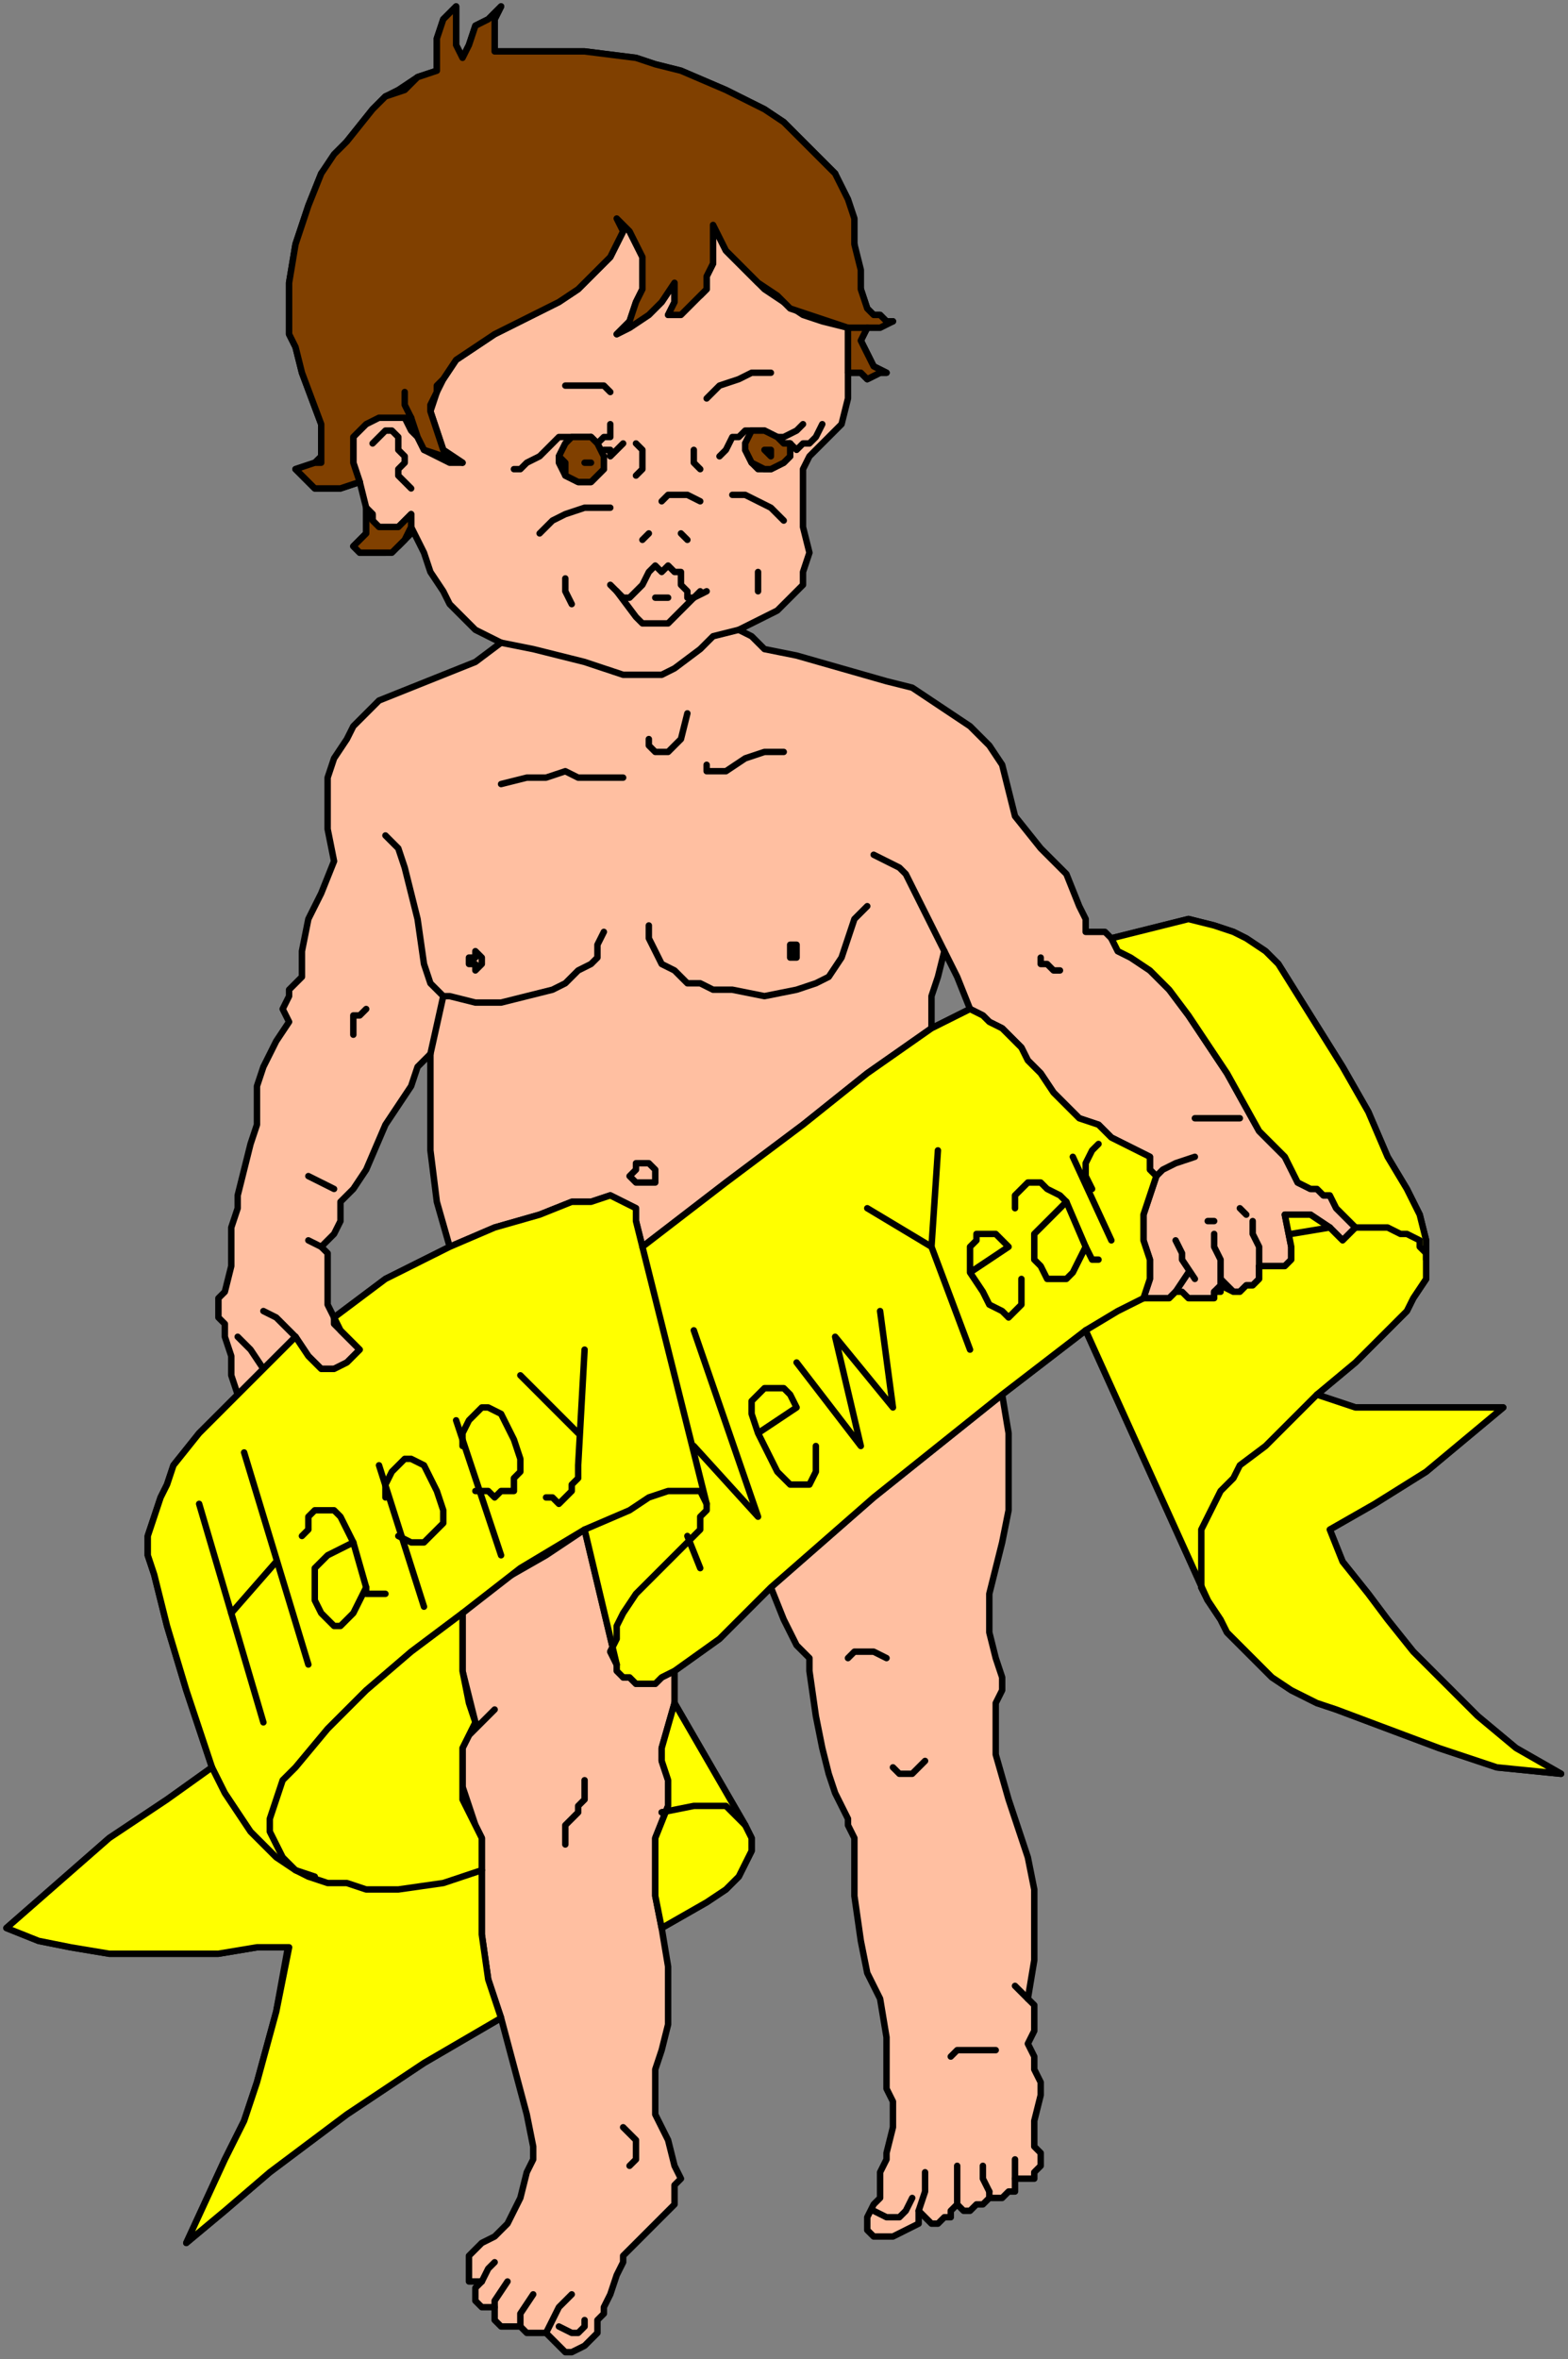 <?xml version="1.0" encoding="UTF-8" standalone="no"?>
<svg
   xmlns:dc="http://purl.org/dc/elements/1.1/"
   xmlns:cc="http://creativecommons.org/ns#"
   xmlns:rdf="http://www.w3.org/1999/02/22-rdf-syntax-ns#"
   xmlns:svg="http://www.w3.org/2000/svg"
   xmlns="http://www.w3.org/2000/svg"
   xmlns:sodipodi="http://sodipodi.sourceforge.net/DTD/sodipodi-0.dtd"
   xmlns:inkscape="http://www.inkscape.org/namespaces/inkscape"
   version="1.0"
   width="51.717mm"
   height="77.787mm"
   id="svg314"
   sodipodi:docname="CS004064.WMF">
  <rect width="100%" height="100%" fill="#808080" stroke="none"/>
  <sodipodi:namedview
     pagecolor="#ffffff"
     bordercolor="#666666"
     borderopacity="1"
     objecttolerance="10"
     gridtolerance="10"
     guidetolerance="10"
     inkscape:pageopacity="0"
     inkscape:pageshadow="2"
     inkscape:window-width="640"
     inkscape:window-height="480"
     id="namedview316" />
  <defs
     id="defs6">
    <clipPath
       clipPathUnits="userSpaceOnUse"
       id="clipWmfPath1">
      <path
         d="M 0,0 L 195.4,0 L 195.4,293.933 L 0,293.933 z"
         id="path2" />
    </clipPath>
    <pattern
       id="WMFhbasepattern"
       patternUnits="userSpaceOnUse"
       width="6"
       height="6"
       x="0"
       y="0" />
  </defs>
  <path
     style="fill:#ffbfa1;fill-rule:evenodd;fill-opacity:1;stroke:none;"
     clip-path="url(#clipWmfPath1)"
     d="  M 36.037,241.874   L 32.033,242.675   L 27.228,243.476   L 22.423,243.476   L 17.618,243.476   L 13.614,243.476   L 8.809,242.675   L 4.805,241.874   L 0.801,240.272   L 7.207,234.666   L 13.614,229.06   L 20.821,224.254   L 26.427,220.25   L 23.224,210.639   L 20.821,202.63   L 19.22,196.223   L 18.419,193.82   L 18.419,191.417   L 19.22,189.014   L 20.02,186.612   L 20.821,185.01   L 21.622,182.607   L 24.825,178.603   L 29.63,173.797   L 28.83,171.394   L 28.83,168.992   L 28.029,166.589   L 28.029,164.987   L 27.228,164.186   L 27.228,163.385   L 27.228,161.783   L 28.029,160.983   L 28.83,157.779   L 28.83,155.376   L 28.83,154.575   L 28.83,152.973   L 29.63,150.571   L 29.63,148.969   L 30.431,145.765   L 31.232,142.562   L 32.033,140.159   L 32.033,137.756   L 32.033,135.353   L 32.834,132.951   L 34.435,129.747   L 36.037,127.344   L 35.236,125.743   L 36.037,124.141   L 36.037,123.34   L 37.639,121.738   L 37.639,118.534   L 38.439,114.53   L 40.041,111.326   L 41.643,107.322   L 40.842,103.317   L 40.842,100.114   L 40.842,96.91   L 41.643,94.507   L 43.244,92.104   L 44.045,90.503   L 45.647,88.901   L 47.248,87.299   L 51.252,85.697   L 55.257,84.095   L 59.261,82.494   L 62.464,80.091   L 60.862,79.29   L 59.261,78.489   L 57.659,76.887   L 56.057,75.285   L 55.257,73.684   L 53.655,71.281   L 52.854,68.878   L 51.252,65.674   L 51.252,66.475   L 50.452,67.276   L 49.651,68.077   L 48.049,68.878   L 47.248,68.878   L 46.448,68.878   L 44.846,68.878   L 44.045,68.077   L 44.846,67.276   L 45.647,66.475   L 45.647,64.874   L 45.647,63.272   L 44.846,60.068   L 42.443,60.869   L 40.041,60.869   L 39.24,60.869   L 38.439,60.068   L 37.639,59.267   L 36.838,58.466   L 39.24,57.665   L 40.041,56.864   L 40.041,56.864   L 40.041,54.462   L 40.041,52.86   L 37.639,46.453   L 36.838,43.249   L 36.037,41.647   L 36.037,39.245   L 36.037,37.643   L 36.037,35.24   L 36.838,30.435   L 38.439,25.629   L 40.041,21.625   L 43.244,17.62   L 46.448,13.615   L 48.049,12.014   L 49.651,11.213   L 52.053,9.611   L 54.456,8.81   L 54.456,6.407   L 54.456,4.805   L 55.257,2.403   L 56.858,0.801   L 56.858,4.005   L 56.858,5.606   L 57.659,7.208   L 58.46,5.606   L 59.261,3.204   L 60.862,2.403   L 62.464,0.801   L 61.663,2.403   L 61.663,4.005   L 61.663,5.606   L 61.663,6.407   L 67.269,6.407   L 72.875,6.407   L 79.281,7.208   L 81.684,8.009   L 84.887,8.81   L 90.493,11.213   L 95.298,13.615   L 97.7,15.217   L 100.102,17.62   L 101.704,19.222   L 104.107,21.625   L 104.907,24.828   L 105.708,27.231   L 106.509,30.435   L 106.509,33.638   L 107.31,36.041   L 108.111,38.444   L 108.911,39.245   L 109.712,39.245   L 110.513,40.045   L 111.314,40.045   L 109.712,40.045   L 108.111,40.846   L 107.31,42.448   L 108.111,44.05   L 108.911,45.652   L 110.513,46.453   L 109.712,46.453   L 108.111,47.254   L 107.31,46.453   L 105.708,46.453   L 105.708,48.054   L 105.708,49.656   L 104.907,52.86   L 103.306,54.462   L 102.505,55.263   L 100.903,56.864   L 100.102,58.466   L 100.102,61.67   L 100.102,65.674   L 100.903,68.878   L 100.102,71.281   L 100.102,72.883   L 98.501,74.484   L 96.899,76.086   L 95.298,76.887   L 92.094,78.489   L 93.696,79.29   L 95.298,80.892   L 99.302,81.693   L 104.907,83.294   L 110.513,84.896   L 113.716,85.697   L 116.119,87.299   L 118.521,88.901   L 120.924,90.503   L 123.326,92.905   L 124.928,95.308   L 125.729,98.512   L 126.53,101.715   L 129.733,105.72   L 132.936,108.924   L 134.538,112.928   L 135.339,114.53   L 135.339,116.132   L 136.94,116.132   L 137.741,116.132   L 138.542,116.933   L 141.745,116.132   L 144.948,115.331   L 148.152,114.53   L 151.355,115.331   L 153.757,116.132   L 155.359,116.933   L 157.761,118.534   L 159.363,120.136   L 167.371,132.951   L 170.575,138.557   L 172.977,144.163   L 175.38,148.168   L 176.981,151.372   L 177.782,154.575   L 177.782,156.978   L 177.782,159.381   L 176.18,161.783   L 175.38,163.385   L 172.977,165.788   L 168.973,169.793   L 164.168,173.797   L 168.973,175.399   L 175.38,175.399   L 180.985,175.399   L 187.392,175.399   L 182.587,179.403   L 177.782,183.408   L 171.375,187.413   L 165.77,190.616   L 167.371,194.621   L 170.575,198.625   L 172.977,201.829   L 176.18,205.833   L 180.184,209.838   L 184.189,213.843   L 188.993,217.847   L 194.599,221.051   L 186.591,220.25   L 179.384,217.847   L 172.977,215.444   L 166.57,213.042   L 164.168,212.241   L 160.965,210.639   L 158.562,209.037   L 156.961,207.435   L 154.558,205.033   L 152.957,203.431   L 152.156,201.829   L 150.554,199.426   L 135.339,165.788   L 124.928,173.797   L 125.729,178.603   L 125.729,183.408   L 125.729,188.213   L 124.928,192.218   L 123.326,198.625   L 123.326,201.028   L 123.326,201.829   L 123.326,203.431   L 124.127,206.634   L 124.928,209.037   L 124.928,210.639   L 124.127,212.241   L 124.127,215.444   L 124.127,216.245   L 124.127,218.648   L 125.729,224.254   L 128.131,231.462   L 128.932,235.467   L 128.932,239.472   L 128.932,244.277   L 128.131,249.082   L 128.932,249.883   L 128.932,251.485   L 128.932,253.087   L 128.131,254.689   L 128.932,256.291   L 128.932,257.892   L 129.733,259.494   L 129.733,261.096   L 128.932,264.3   L 128.932,265.902   L 128.932,267.503   L 129.733,268.304   L 129.733,269.906   L 128.932,270.707   L 128.932,271.508   L 128.131,271.508   L 127.33,271.508   L 127.33,271.508   L 126.53,271.508   L 126.53,272.309   L 126.53,273.11   L 125.729,273.11   L 124.928,273.911   L 124.127,273.911   L 123.326,273.911   L 123.326,273.11   L 123.326,273.911   L 122.525,274.712   L 121.725,274.712   L 120.924,275.512   L 120.924,275.512   L 120.123,275.512   L 119.322,274.712   L 119.322,274.712   L 118.521,275.512   L 118.521,276.313   L 117.72,276.313   L 116.92,277.114   L 116.119,277.114   L 115.318,276.313   L 115.318,276.313   L 114.517,275.512   L 114.517,277.114   L 112.916,277.915   L 111.314,278.716   L 110.513,278.716   L 108.911,278.716   L 108.111,277.915   L 108.111,277.114   L 108.111,276.313   L 108.911,274.712   L 109.712,273.911   L 109.712,272.309   L 109.712,271.508   L 109.712,270.707   L 110.513,269.105   L 110.513,268.304   L 111.314,265.101   L 111.314,264.3   L 111.314,263.499   L 111.314,261.897   L 110.513,260.295   L 110.513,258.693   L 110.513,257.892   L 110.513,255.49   L 110.513,253.888   L 109.712,249.082   L 108.111,245.879   L 107.31,241.874   L 106.509,236.268   L 106.509,229.06   L 105.708,227.458   L 105.708,226.657   L 104.107,223.453   L 103.306,221.051   L 102.505,217.847   L 101.704,213.843   L 100.903,208.236   L 100.903,206.634   L 99.302,205.033   L 97.7,201.829   L 96.098,197.824   L 89.692,204.232   L 84.086,208.236   L 84.086,212.241   L 92.895,227.458   L 93.696,229.06   L 93.696,230.662   L 92.895,232.263   L 92.094,233.865   L 90.493,235.467   L 88.09,237.069   L 82.484,240.272   L 83.285,245.078   L 83.285,249.082   L 83.285,252.286   L 82.484,255.49   L 81.684,257.892   L 81.684,260.295   L 81.684,263.499   L 82.484,265.101   L 83.285,266.702   L 84.086,269.906   L 84.887,271.508   L 84.086,272.309   L 84.086,274.712   L 82.484,276.313   L 79.281,279.517   L 77.68,281.119   L 77.68,281.92   L 76.879,283.522   L 76.078,285.924   L 75.277,287.526   L 75.277,288.327   L 74.476,289.128   L 74.476,290.73   L 73.675,291.531   L 72.875,292.332   L 71.273,293.132   L 70.472,293.132   L 69.671,292.332   L 68.87,291.531   L 68.07,290.73   L 67.269,290.73   L 66.468,290.73   L 65.667,290.73   L 64.866,289.929   L 63.265,289.929   L 62.464,289.929   L 61.663,289.128   L 61.663,287.526   L 60.061,287.526   L 59.261,286.725   L 59.261,285.123   L 60.061,284.322   L 59.261,284.322   L 58.46,284.322   L 58.46,283.522   L 58.46,282.721   L 58.46,281.92   L 58.46,281.119   L 59.261,280.318   L 60.061,279.517   L 61.663,278.716   L 63.265,277.114   L 64.866,273.911   L 65.667,270.707   L 66.468,269.105   L 66.468,267.503   L 65.667,263.499   L 62.464,251.485   L 52.854,257.092   L 43.244,263.499   L 33.634,270.707   L 28.029,275.512   L 23.224,279.517   L 28.029,269.105   L 30.431,264.3   L 32.033,259.494   L 34.435,250.684   L 36.037,241.874  z    M 41.643,164.186   L 40.842,162.584   L 40.842,161.783   L 40.842,159.381   L 40.842,156.978   L 40.842,156.177   L 40.041,155.376   L 40.842,154.575   L 41.643,153.774   L 42.443,152.173   L 42.443,149.77   L 44.045,148.168   L 45.647,145.765   L 48.049,140.159   L 51.252,135.353   L 52.053,132.951   L 53.655,131.349   L 53.655,136.955   L 53.655,143.363   L 54.456,149.77   L 56.057,155.376   L 48.049,159.381   L 41.643,164.186  z    M 116.119,128.145   L 116.119,126.544   L 116.119,124.141   L 116.92,121.738   L 117.72,118.534   L 119.322,121.738   L 120.924,125.743   L 116.119,128.145  z   "
     id="path8" />
  <path
     style="fill:none;stroke:#000000;stroke-width:0.801px;stroke-linecap:round;stroke-linejoin:round;stroke-miterlimit:4;stroke-dasharray:none;stroke-opacity:1;"
     clip-path="url(#clipWmfPath1)"
     d="  M 36.037,241.874   L 32.033,242.675   L 27.228,243.476   L 22.423,243.476   L 17.618,243.476   L 13.614,243.476   L 8.809,242.675   L 4.805,241.874   L 0.801,240.272   L 7.207,234.666   L 13.614,229.06   L 20.821,224.254   L 26.427,220.25   L 23.224,210.639   L 20.821,202.63   L 19.22,196.223   L 18.419,193.82   L 18.419,191.417   L 19.22,189.014   L 20.02,186.612   L 20.821,185.01   L 21.622,182.607   L 24.825,178.603   L 29.63,173.797   L 28.83,171.394   L 28.83,168.992   L 28.029,166.589   L 28.029,164.987   L 27.228,164.186   L 27.228,163.385   L 27.228,161.783   L 28.029,160.983   L 28.83,157.779   L 28.83,155.376   L 28.83,154.575   L 28.83,152.973   L 29.63,150.571   L 29.63,148.969   L 30.431,145.765   L 31.232,142.562   L 32.033,140.159   L 32.033,137.756   L 32.033,135.353   L 32.834,132.951   L 34.435,129.747   L 36.037,127.344   L 35.236,125.743   L 36.037,124.141   L 36.037,123.34   L 37.639,121.738   L 37.639,118.534   L 38.439,114.53   L 40.041,111.326   L 41.643,107.322   L 40.842,103.317   L 40.842,100.114   L 40.842,96.91   L 41.643,94.507   L 43.244,92.104   L 44.045,90.503   L 45.647,88.901   L 47.248,87.299   L 51.252,85.697   L 55.257,84.095   L 59.261,82.494   L 62.464,80.091   L 60.862,79.29   L 59.261,78.489   L 57.659,76.887   L 56.057,75.285   L 55.257,73.684   L 53.655,71.281   L 52.854,68.878   L 51.252,65.674   L 51.252,66.475   L 50.452,67.276   L 49.651,68.077   L 48.049,68.878   L 47.248,68.878   L 46.448,68.878   L 44.846,68.878   L 44.045,68.077   L 44.846,67.276   L 45.647,66.475   L 45.647,64.874   L 45.647,63.272   L 44.846,60.068   L 42.443,60.869   L 40.041,60.869   L 39.24,60.869   L 38.439,60.068   L 37.639,59.267   L 36.838,58.466   L 39.24,57.665   L 40.041,56.864   L 40.041,56.864   L 40.041,54.462   L 40.041,52.86   L 37.639,46.453   L 36.838,43.249   L 36.037,41.647   L 36.037,39.245   L 36.037,37.643   L 36.037,35.24   L 36.838,30.435   L 38.439,25.629   L 40.041,21.625   L 43.244,17.62   L 46.448,13.615   L 48.049,12.014   L 49.651,11.213   L 52.053,9.611   L 54.456,8.81   L 54.456,6.407   L 54.456,4.805   L 55.257,2.403   L 56.858,0.801   L 56.858,4.005   L 56.858,5.606   L 57.659,7.208   L 58.46,5.606   L 59.261,3.204   L 60.862,2.403   L 62.464,0.801   L 61.663,2.403   L 61.663,4.005   L 61.663,5.606   L 61.663,6.407   L 67.269,6.407   L 72.875,6.407   L 79.281,7.208   L 81.684,8.009   L 84.887,8.81   L 90.493,11.213   L 95.298,13.615   L 97.7,15.217   L 100.102,17.62   L 101.704,19.222   L 104.107,21.625   L 104.907,24.828   L 105.708,27.231   L 106.509,30.435   L 106.509,33.638   L 107.31,36.041   L 108.111,38.444   L 108.911,39.245   L 109.712,39.245   L 110.513,40.045   L 111.314,40.045   L 109.712,40.045   L 108.111,40.846   L 107.31,42.448   L 108.111,44.05   L 108.911,45.652   L 110.513,46.453   L 109.712,46.453   L 108.111,47.254   L 107.31,46.453   L 105.708,46.453   L 105.708,48.054   L 105.708,49.656   L 104.907,52.86   L 103.306,54.462   L 102.505,55.263   L 100.903,56.864   L 100.102,58.466   L 100.102,61.67   L 100.102,65.674   L 100.903,68.878   L 100.102,71.281   L 100.102,72.883   L 98.501,74.484   L 96.899,76.086   L 95.298,76.887   L 92.094,78.489   L 93.696,79.29   L 95.298,80.892   L 99.302,81.693   L 104.907,83.294   L 110.513,84.896   L 113.716,85.697   L 116.119,87.299   L 118.521,88.901   L 120.924,90.503   L 123.326,92.905   L 124.928,95.308   L 125.729,98.512   L 126.53,101.715   L 129.733,105.72   L 132.936,108.924   L 134.538,112.928   L 135.339,114.53   L 135.339,116.132   L 136.94,116.132   L 137.741,116.132   L 138.542,116.933   L 141.745,116.132   L 144.948,115.331   L 148.152,114.53   L 151.355,115.331   L 153.757,116.132   L 155.359,116.933   L 157.761,118.534   L 159.363,120.136   L 167.371,132.951   L 170.575,138.557   L 172.977,144.163   L 175.38,148.168   L 176.981,151.372   L 177.782,154.575   L 177.782,156.978   L 177.782,159.381   L 176.18,161.783   L 175.38,163.385   L 172.977,165.788   L 168.973,169.793   L 164.168,173.797   L 168.973,175.399   L 175.38,175.399   L 180.985,175.399   L 187.392,175.399   L 182.587,179.403   L 177.782,183.408   L 171.375,187.413   L 165.77,190.616   L 167.371,194.621   L 170.575,198.625   L 172.977,201.829   L 176.18,205.833   L 180.184,209.838   L 184.189,213.843   L 188.993,217.847   L 194.599,221.051   L 186.591,220.25   L 179.384,217.847   L 172.977,215.444   L 166.57,213.042   L 164.168,212.241   L 160.965,210.639   L 158.562,209.037   L 156.961,207.435   L 154.558,205.033   L 152.957,203.431   L 152.156,201.829   L 150.554,199.426   L 135.339,165.788   L 124.928,173.797   L 125.729,178.603   L 125.729,183.408   L 125.729,188.213   L 124.928,192.218   L 123.326,198.625   L 123.326,201.028   L 123.326,201.829   L 123.326,203.431   L 124.127,206.634   L 124.928,209.037   L 124.928,210.639   L 124.127,212.241   L 124.127,215.444   L 124.127,216.245   L 124.127,218.648   L 125.729,224.254   L 128.131,231.462   L 128.932,235.467   L 128.932,239.472   L 128.932,244.277   L 128.131,249.082   L 128.932,249.883   L 128.932,251.485   L 128.932,253.087   L 128.131,254.689   L 128.932,256.291   L 128.932,257.892   L 129.733,259.494   L 129.733,261.096   L 128.932,264.3   L 128.932,265.902   L 128.932,267.503   L 129.733,268.304   L 129.733,269.906   L 128.932,270.707   L 128.932,271.508   L 128.131,271.508   L 127.33,271.508   L 127.33,271.508   L 126.53,271.508   L 126.53,272.309   L 126.53,273.11   L 125.729,273.11   L 124.928,273.911   L 124.127,273.911   L 123.326,273.911   L 123.326,273.11   L 123.326,273.911   L 122.525,274.712   L 121.725,274.712   L 120.924,275.512   L 120.924,275.512   L 120.123,275.512   L 119.322,274.712   L 119.322,274.712   L 118.521,275.512   L 118.521,276.313   L 117.72,276.313   L 116.92,277.114   L 116.119,277.114   L 115.318,276.313   L 115.318,276.313   L 114.517,275.512   L 114.517,277.114   L 112.916,277.915   L 111.314,278.716   L 110.513,278.716   L 108.911,278.716   L 108.111,277.915   L 108.111,277.114   L 108.111,276.313   L 108.911,274.712   L 109.712,273.911   L 109.712,272.309   L 109.712,271.508   L 109.712,270.707   L 110.513,269.105   L 110.513,268.304   L 111.314,265.101   L 111.314,264.3   L 111.314,263.499   L 111.314,261.897   L 110.513,260.295   L 110.513,258.693   L 110.513,257.892   L 110.513,255.49   L 110.513,253.888   L 109.712,249.082   L 108.111,245.879   L 107.31,241.874   L 106.509,236.268   L 106.509,229.06   L 105.708,227.458   L 105.708,226.657   L 104.107,223.453   L 103.306,221.051   L 102.505,217.847   L 101.704,213.843   L 100.903,208.236   L 100.903,206.634   L 99.302,205.033   L 97.7,201.829   L 96.098,197.824   L 89.692,204.232   L 84.086,208.236   L 84.086,212.241   L 92.895,227.458   L 93.696,229.06   L 93.696,230.662   L 92.895,232.263   L 92.094,233.865   L 90.493,235.467   L 88.09,237.069   L 82.484,240.272   L 83.285,245.078   L 83.285,249.082   L 83.285,252.286   L 82.484,255.49   L 81.684,257.892   L 81.684,260.295   L 81.684,263.499   L 82.484,265.101   L 83.285,266.702   L 84.086,269.906   L 84.887,271.508   L 84.086,272.309   L 84.086,274.712   L 82.484,276.313   L 79.281,279.517   L 77.68,281.119   L 77.68,281.92   L 76.879,283.522   L 76.078,285.924   L 75.277,287.526   L 75.277,288.327   L 74.476,289.128   L 74.476,290.73   L 73.675,291.531   L 72.875,292.332   L 71.273,293.132   L 70.472,293.132   L 69.671,292.332   L 68.87,291.531   L 68.07,290.73   L 67.269,290.73   L 66.468,290.73   L 65.667,290.73   L 64.866,289.929   L 63.265,289.929   L 62.464,289.929   L 61.663,289.128   L 61.663,287.526   L 60.061,287.526   L 59.261,286.725   L 59.261,285.123   L 60.061,284.322   L 59.261,284.322   L 58.46,284.322   L 58.46,283.522   L 58.46,282.721   L 58.46,281.92   L 58.46,281.119   L 59.261,280.318   L 60.061,279.517   L 61.663,278.716   L 63.265,277.114   L 64.866,273.911   L 65.667,270.707   L 66.468,269.105   L 66.468,267.503   L 65.667,263.499   L 62.464,251.485   L 52.854,257.092   L 43.244,263.499   L 33.634,270.707   L 28.029,275.512   L 23.224,279.517   L 28.029,269.105   L 30.431,264.3   L 32.033,259.494   L 34.435,250.684   L 36.037,241.874  z "
     id="path10" />
  <path
     style="fill:none;stroke:#000000;stroke-width:0.801px;stroke-linecap:round;stroke-linejoin:round;stroke-miterlimit:4;stroke-dasharray:none;stroke-opacity:1;"
     clip-path="url(#clipWmfPath1)"
     d="  M 41.643,164.186   L 40.842,162.584   L 40.842,161.783   L 40.842,159.381   L 40.842,156.978   L 40.842,156.177   L 40.041,155.376   L 40.842,154.575   L 41.643,153.774   L 42.443,152.173   L 42.443,149.77   L 44.045,148.168   L 45.647,145.765   L 48.049,140.159   L 51.252,135.353   L 52.053,132.951   L 53.655,131.349   L 53.655,136.955   L 53.655,143.363   L 54.456,149.77   L 56.057,155.376   L 48.049,159.381   L 41.643,164.186  z "
     id="path12" />
  <path
     style="fill:none;stroke:#000000;stroke-width:0.801px;stroke-linecap:round;stroke-linejoin:round;stroke-miterlimit:4;stroke-dasharray:none;stroke-opacity:1;"
     clip-path="url(#clipWmfPath1)"
     d="  M 116.119,128.145   L 116.119,126.544   L 116.119,124.141   L 116.92,121.738   L 117.72,118.534   L 119.322,121.738   L 120.924,125.743   L 116.119,128.145  z "
     id="path14" />
  <path
     style="fill:none;stroke:#000000;stroke-width:0.801px;stroke-linecap:round;stroke-linejoin:round;stroke-miterlimit:4;stroke-dasharray:none;stroke-opacity:1;"
     clip-path="url(#clipWmfPath1)"
     d="  M 72.875,289.128   L 72.875,289.929   L 72.074,290.73   L 71.273,290.73   L 69.671,289.929  "
     id="path16" />
  <path
     style="fill:none;stroke:#000000;stroke-width:0.801px;stroke-linecap:round;stroke-linejoin:round;stroke-miterlimit:4;stroke-dasharray:none;stroke-opacity:1;"
     clip-path="url(#clipWmfPath1)"
     d="  M 68.07,290.73   L 69.671,287.526   L 70.472,286.725   L 71.273,285.924  "
     id="path18" />
  <path
     style="fill:none;stroke:#000000;stroke-width:0.801px;stroke-linecap:round;stroke-linejoin:round;stroke-miterlimit:4;stroke-dasharray:none;stroke-opacity:1;"
     clip-path="url(#clipWmfPath1)"
     d="  M 66.468,285.924   L 64.866,288.327   L 64.866,289.128   L 64.866,289.929  "
     id="path20" />
  <path
     style="fill:none;stroke:#000000;stroke-width:0.801px;stroke-linecap:round;stroke-linejoin:round;stroke-miterlimit:4;stroke-dasharray:none;stroke-opacity:1;"
     clip-path="url(#clipWmfPath1)"
     d="  M 61.663,287.526   L 61.663,286.725   L 61.663,286.725   L 63.265,284.322  "
     id="path22" />
  <path
     style="fill:none;stroke:#000000;stroke-width:0.801px;stroke-linecap:round;stroke-linejoin:round;stroke-miterlimit:4;stroke-dasharray:none;stroke-opacity:1;"
     clip-path="url(#clipWmfPath1)"
     d="  M 61.663,281.92   L 60.862,282.721   L 60.061,284.322  "
     id="path24" />
  <path
     style="fill:none;stroke:#000000;stroke-width:0.801px;stroke-linecap:round;stroke-linejoin:round;stroke-miterlimit:4;stroke-dasharray:none;stroke-opacity:1;"
     clip-path="url(#clipWmfPath1)"
     d="  M 78.48,269.906   L 79.281,269.105   L 79.281,267.503   L 79.281,266.702   L 77.68,265.101  "
     id="path26" />
  <path
     style="fill:none;stroke:#000000;stroke-width:0.801px;stroke-linecap:round;stroke-linejoin:round;stroke-miterlimit:4;stroke-dasharray:none;stroke-opacity:1;"
     clip-path="url(#clipWmfPath1)"
     d="  M 82.484,240.272   L 81.684,236.268   L 81.684,233.064   L 81.684,230.662   L 81.684,229.06   L 83.285,225.055   L 83.285,223.453   L 83.285,222.653   L 83.285,221.852   L 82.484,219.449   L 82.484,217.847   L 84.086,212.241  "
     id="path28" />
  <path
     style="fill:none;stroke:#000000;stroke-width:0.801px;stroke-linecap:round;stroke-linejoin:round;stroke-miterlimit:4;stroke-dasharray:none;stroke-opacity:1;"
     clip-path="url(#clipWmfPath1)"
     d="  M 72.875,221.852   L 72.875,223.453   L 72.875,224.254   L 72.074,225.055   L 72.074,225.856   L 70.472,227.458   L 70.472,228.259   L 70.472,229.861  "
     id="path30" />
  <path
     style="fill:none;stroke:#000000;stroke-width:0.801px;stroke-linecap:round;stroke-linejoin:round;stroke-miterlimit:4;stroke-dasharray:none;stroke-opacity:1;"
     clip-path="url(#clipWmfPath1)"
     d="  M 62.464,251.485   L 60.862,246.68   L 60.061,241.073   L 60.061,235.467   L 60.061,229.06   L 59.261,227.458   L 58.46,225.055   L 57.659,222.653   L 57.659,220.25   L 57.659,217.847   L 58.46,216.245   L 60.061,214.643   L 61.663,213.042  "
     id="path32" />
  <path
     style="fill:none;stroke:#000000;stroke-width:0.801px;stroke-linecap:round;stroke-linejoin:round;stroke-miterlimit:4;stroke-dasharray:none;stroke-opacity:1;"
     clip-path="url(#clipWmfPath1)"
     d="  M 59.261,214.643   L 58.46,211.44   L 57.659,208.236   L 57.659,205.033   L 57.659,201.028  "
     id="path34" />
  <path
     style="fill:none;stroke:#000000;stroke-width:0.801px;stroke-linecap:round;stroke-linejoin:round;stroke-miterlimit:4;stroke-dasharray:none;stroke-opacity:1;"
     clip-path="url(#clipWmfPath1)"
     d="  M 32.834,170.593   L 31.232,168.191   L 29.63,166.589  "
     id="path36" />
  <path
     style="fill:none;stroke:#000000;stroke-width:0.801px;stroke-linecap:round;stroke-linejoin:round;stroke-miterlimit:4;stroke-dasharray:none;stroke-opacity:1;"
     clip-path="url(#clipWmfPath1)"
     d="  M 29.63,173.797   L 32.834,170.593   L 36.838,166.589  "
     id="path38" />
  <path
     style="fill:none;stroke:#000000;stroke-width:0.801px;stroke-linecap:round;stroke-linejoin:round;stroke-miterlimit:4;stroke-dasharray:none;stroke-opacity:1;"
     clip-path="url(#clipWmfPath1)"
     d="  M 32.834,163.385   L 34.435,164.186   L 35.236,164.987   L 36.838,166.589   L 38.439,168.992   L 39.24,169.793   L 40.041,170.593   L 41.643,170.593   L 43.244,169.793   L 44.045,168.992   L 44.846,168.191   L 42.443,165.788   L 41.643,164.987   L 41.643,164.186  "
     id="path40" />
  <path
     style="fill:none;stroke:#000000;stroke-width:0.801px;stroke-linecap:round;stroke-linejoin:round;stroke-miterlimit:4;stroke-dasharray:none;stroke-opacity:1;"
     clip-path="url(#clipWmfPath1)"
     d="  M 40.041,155.376   L 38.439,154.575  "
     id="path42" />
  <path
     style="fill:none;stroke:#000000;stroke-width:0.801px;stroke-linecap:round;stroke-linejoin:round;stroke-miterlimit:4;stroke-dasharray:none;stroke-opacity:1;"
     clip-path="url(#clipWmfPath1)"
     d="  M 41.643,148.168   L 40.041,147.367   L 38.439,146.566  "
     id="path44" />
  <path
     style="fill:none;stroke:#000000;stroke-width:0.801px;stroke-linecap:round;stroke-linejoin:round;stroke-miterlimit:4;stroke-dasharray:none;stroke-opacity:1;"
     clip-path="url(#clipWmfPath1)"
     d="  M 44.045,128.946   L 44.045,128.145   L 44.045,126.544   L 44.846,126.544   L 45.647,125.743  "
     id="path46" />
  <path
     style="fill:none;stroke:#000000;stroke-width:0.801px;stroke-linecap:round;stroke-linejoin:round;stroke-miterlimit:4;stroke-dasharray:none;stroke-opacity:1;"
     clip-path="url(#clipWmfPath1)"
     d="  M 53.655,131.349   L 55.257,124.141  "
     id="path48" />
  <path
     style="fill:none;stroke:#000000;stroke-width:0.801px;stroke-linecap:round;stroke-linejoin:round;stroke-miterlimit:4;stroke-dasharray:none;stroke-opacity:1;"
     clip-path="url(#clipWmfPath1)"
     d="  M 48.049,104.118   L 48.85,104.919   L 49.651,105.72   L 50.452,108.123   L 51.252,111.326   L 52.053,114.53   L 52.854,120.136   L 53.655,122.539   L 54.456,123.34   L 55.257,124.141   L 56.057,124.141   L 59.261,124.942   L 62.464,124.942   L 65.667,124.141   L 68.87,123.34   L 70.472,122.539   L 72.074,120.937   L 73.675,120.136   L 74.476,119.335   L 74.476,117.734   L 75.277,116.132  "
     id="path50" />
  <path
     style="fill:none;stroke:#000000;stroke-width:0.801px;stroke-linecap:round;stroke-linejoin:round;stroke-miterlimit:4;stroke-dasharray:none;stroke-opacity:1;"
     clip-path="url(#clipWmfPath1)"
     d="  M 59.261,120.937   L 60.061,120.136   L 60.061,120.136   L 60.061,119.335   L 60.061,119.335   L 59.261,118.534   L 59.261,119.335   L 58.46,119.335   L 58.46,120.136   L 58.46,120.136   L 59.261,120.136   L 59.261,120.937  z "
     id="path52" />
  <path
     style="fill:none;stroke:#000000;stroke-width:0.801px;stroke-linecap:round;stroke-linejoin:round;stroke-miterlimit:4;stroke-dasharray:none;stroke-opacity:1;"
     clip-path="url(#clipWmfPath1)"
     d="  M 62.464,97.711   L 65.667,96.91   L 68.07,96.91   L 70.472,96.109   L 72.074,96.91   L 75.277,96.91   L 76.879,96.91   L 76.879,96.91   L 77.68,96.91  "
     id="path54" />
  <path
     style="fill:none;stroke:#000000;stroke-width:0.801px;stroke-linecap:round;stroke-linejoin:round;stroke-miterlimit:4;stroke-dasharray:none;stroke-opacity:1;"
     clip-path="url(#clipWmfPath1)"
     d="  M 80.883,92.104   L 80.883,92.905   L 81.684,93.706   L 82.484,93.706   L 83.285,93.706   L 84.086,92.905   L 84.887,92.104   L 85.688,88.901  "
     id="path56" />
  <path
     style="fill:none;stroke:#000000;stroke-width:0.801px;stroke-linecap:round;stroke-linejoin:round;stroke-miterlimit:4;stroke-dasharray:none;stroke-opacity:1;"
     clip-path="url(#clipWmfPath1)"
     d="  M 92.094,78.489   L 88.891,79.29   L 87.289,80.892   L 84.086,83.294   L 82.484,84.095   L 80.883,84.095   L 79.281,84.095   L 77.68,84.095   L 72.875,82.494   L 69.671,81.693   L 66.468,80.892   L 62.464,80.091  "
     id="path58" />
  <path
     style="fill:none;stroke:#000000;stroke-width:0.801px;stroke-linecap:round;stroke-linejoin:round;stroke-miterlimit:4;stroke-dasharray:none;stroke-opacity:1;"
     clip-path="url(#clipWmfPath1)"
     d="  M 51.252,65.674   L 51.252,64.073   L 50.452,64.874   L 49.651,65.674   L 48.85,65.674   L 48.049,65.674   L 47.248,65.674   L 46.448,64.874   L 46.448,64.073   L 45.647,63.272  "
     id="path60" />
  <path
     style="fill:none;stroke:#000000;stroke-width:0.801px;stroke-linecap:round;stroke-linejoin:round;stroke-miterlimit:4;stroke-dasharray:none;stroke-opacity:1;"
     clip-path="url(#clipWmfPath1)"
     d="  M 51.252,60.869   L 50.452,60.068   L 49.651,59.267   L 49.651,59.267   L 49.651,58.466   L 50.452,57.665   L 50.452,56.864   L 49.651,56.064   L 49.651,54.462   L 48.85,53.661   L 48.049,53.661   L 47.248,54.462   L 46.448,55.263  "
     id="path62" />
  <path
     style="fill:none;stroke:#000000;stroke-width:0.801px;stroke-linecap:round;stroke-linejoin:round;stroke-miterlimit:4;stroke-dasharray:none;stroke-opacity:1;"
     clip-path="url(#clipWmfPath1)"
     d="  M 44.846,60.068   L 44.045,57.665   L 44.045,56.064   L 44.045,54.462   L 44.846,52.86   L 45.647,52.059   L 47.248,52.059   L 48.85,52.059   L 51.252,52.059  "
     id="path64" />
  <path
     style="fill:none;stroke:#000000;stroke-width:0.801px;stroke-linecap:round;stroke-linejoin:round;stroke-miterlimit:4;stroke-dasharray:none;stroke-opacity:1;"
     clip-path="url(#clipWmfPath1)"
     d="  M 50.452,48.855   L 50.452,50.457   L 50.452,52.059   L 51.252,53.661   L 52.053,54.462   L 52.854,56.064   L 54.456,56.864   L 56.057,57.665   L 57.659,57.665   L 55.257,56.064   L 54.456,53.661   L 53.655,51.258   L 54.456,48.855   L 55.257,47.254   L 56.858,44.851   L 59.261,43.249   L 61.663,41.647   L 69.671,37.643   L 72.074,36.041   L 74.476,33.638   L 76.078,32.036   L 76.879,30.435   L 77.68,28.833   L 76.879,27.231   L 78.48,28.833   L 79.281,30.435   L 80.082,32.036   L 80.082,33.638   L 80.082,36.041   L 79.281,37.643   L 78.48,40.045   L 76.879,41.647   L 78.48,40.846   L 80.883,39.245   L 82.484,37.643   L 84.086,35.24   L 84.086,36.041   L 84.086,37.643   L 83.285,39.245   L 84.887,38.444   L 85.688,37.643   L 87.289,36.842   L 88.09,36.041   L 88.09,34.439   L 88.891,32.837   L 88.891,30.435   L 88.891,28.032   L 90.493,31.235   L 92.895,33.638   L 95.298,36.041   L 97.7,37.643   L 100.102,39.245   L 102.505,40.045   L 105.708,40.846   L 108.111,40.846  "
     id="path66" />
  <path
     style="fill:none;stroke:#000000;stroke-width:0.801px;stroke-linecap:round;stroke-linejoin:round;stroke-miterlimit:4;stroke-dasharray:none;stroke-opacity:1;"
     clip-path="url(#clipWmfPath1)"
     d="  M 105.708,40.846   L 105.708,46.453  "
     id="path68" />
  <path
     style="fill:none;stroke:#000000;stroke-width:0.801px;stroke-linecap:round;stroke-linejoin:round;stroke-miterlimit:4;stroke-dasharray:none;stroke-opacity:1;"
     clip-path="url(#clipWmfPath1)"
     d="  M 96.098,46.453   L 93.696,46.453   L 92.094,47.254   L 89.692,48.054   L 88.09,49.656  "
     id="path70" />
  <path
     style="fill:none;stroke:#000000;stroke-width:0.801px;stroke-linecap:round;stroke-linejoin:round;stroke-miterlimit:4;stroke-dasharray:none;stroke-opacity:1;"
     clip-path="url(#clipWmfPath1)"
     d="  M 86.489,56.064   L 86.489,56.064   L 86.489,56.864   L 86.489,57.665   L 87.289,58.466  "
     id="path72" />
  <path
     style="fill:none;stroke:#000000;stroke-width:0.801px;stroke-linecap:round;stroke-linejoin:round;stroke-miterlimit:4;stroke-dasharray:none;stroke-opacity:1;"
     clip-path="url(#clipWmfPath1)"
     d="  M 89.692,56.864   L 90.493,56.064   L 91.293,54.462   L 92.094,54.462   L 92.895,53.661   L 94.497,53.661   L 95.298,53.661   L 96.899,54.462   L 97.7,54.462   L 99.302,53.661   L 100.102,52.86  "
     id="path74" />
  <path
     style="fill:none;stroke:#000000;stroke-width:0.801px;stroke-linecap:round;stroke-linejoin:round;stroke-miterlimit:4;stroke-dasharray:none;stroke-opacity:1;"
     clip-path="url(#clipWmfPath1)"
     d="  M 102.505,52.86   L 101.704,54.462   L 100.903,55.263   L 100.102,55.263   L 99.302,56.064   L 98.501,55.263   L 97.7,55.263   L 96.899,54.462  "
     id="path76" />
  <path
     style="fill:none;stroke:#000000;stroke-width:0.801px;stroke-linecap:round;stroke-linejoin:round;stroke-miterlimit:4;stroke-dasharray:none;stroke-opacity:1;"
     clip-path="url(#clipWmfPath1)"
     d="  M 98.501,55.263   L 98.501,56.864   L 97.7,57.665   L 96.098,58.466   L 94.497,58.466   L 93.696,57.665   L 92.895,56.064   L 92.895,55.263   L 93.696,53.661  "
     id="path78" />
  <path
     style="fill:none;stroke:#000000;stroke-width:0.801px;stroke-linecap:round;stroke-linejoin:round;stroke-miterlimit:4;stroke-dasharray:none;stroke-opacity:1;"
     clip-path="url(#clipWmfPath1)"
     d="  M 96.098,56.864   L 96.098,56.064   L 96.098,56.064   L 95.298,56.064   L 95.298,56.064   L 96.098,56.864  z "
     id="path80" />
  <path
     style="fill:none;stroke:#000000;stroke-width:0.801px;stroke-linecap:round;stroke-linejoin:round;stroke-miterlimit:4;stroke-dasharray:none;stroke-opacity:1;"
     clip-path="url(#clipWmfPath1)"
     d="  M 97.7,64.874   L 96.098,63.272   L 94.497,62.471   L 92.895,61.67   L 91.293,61.67  "
     id="path82" />
  <path
     style="fill:none;stroke:#000000;stroke-width:0.801px;stroke-linecap:round;stroke-linejoin:round;stroke-miterlimit:4;stroke-dasharray:none;stroke-opacity:1;"
     clip-path="url(#clipWmfPath1)"
     d="  M 87.289,62.471   L 85.688,61.67   L 84.887,61.67   L 83.285,61.67   L 82.484,62.471  "
     id="path84" />
  <path
     style="fill:none;stroke:#000000;stroke-width:0.801px;stroke-linecap:round;stroke-linejoin:round;stroke-miterlimit:4;stroke-dasharray:none;stroke-opacity:1;"
     clip-path="url(#clipWmfPath1)"
     d="  M 79.281,59.267   L 80.082,58.466   L 80.082,57.665   L 80.082,56.064   L 79.281,55.263  "
     id="path86" />
  <path
     style="fill:none;stroke:#000000;stroke-width:0.801px;stroke-linecap:round;stroke-linejoin:round;stroke-miterlimit:4;stroke-dasharray:none;stroke-opacity:1;"
     clip-path="url(#clipWmfPath1)"
     d="  M 76.078,48.855   L 75.277,48.054   L 73.675,48.054   L 72.074,48.054   L 70.472,48.054  "
     id="path88" />
  <path
     style="fill:none;stroke:#000000;stroke-width:0.801px;stroke-linecap:round;stroke-linejoin:round;stroke-miterlimit:4;stroke-dasharray:none;stroke-opacity:1;"
     clip-path="url(#clipWmfPath1)"
     d="  M 64.066,58.466   L 64.866,58.466   L 65.667,57.665   L 67.269,56.864   L 68.07,56.064   L 68.87,55.263   L 69.671,54.462   L 71.273,54.462   L 73.675,54.462   L 74.476,55.263   L 75.277,56.864   L 75.277,57.665   L 75.277,58.466   L 74.476,59.267   L 73.675,60.068   L 72.074,60.068   L 70.472,59.267   L 69.671,57.665   L 69.671,56.864   L 69.671,56.864   L 70.472,55.263   L 71.273,54.462   L 71.273,54.462  "
     id="path90" />
  <path
     style="fill:none;stroke:#000000;stroke-width:0.801px;stroke-linecap:round;stroke-linejoin:round;stroke-miterlimit:4;stroke-dasharray:none;stroke-opacity:1;"
     clip-path="url(#clipWmfPath1)"
     d="  M 73.675,54.462   L 74.476,55.263   L 75.277,54.462   L 76.078,54.462   L 76.078,52.86  "
     id="path92" />
  <path
     style="fill:none;stroke:#000000;stroke-width:0.801px;stroke-linecap:round;stroke-linejoin:round;stroke-miterlimit:4;stroke-dasharray:none;stroke-opacity:1;"
     clip-path="url(#clipWmfPath1)"
     d="  M 77.68,55.263   L 76.879,56.064   L 76.078,56.864   L 76.078,56.064   L 75.277,56.064  "
     id="path94" />
  <path
     style="fill:none;stroke:#000000;stroke-width:0.801px;stroke-linecap:round;stroke-linejoin:round;stroke-miterlimit:4;stroke-dasharray:none;stroke-opacity:1;"
     clip-path="url(#clipWmfPath1)"
     d="  M 73.675,57.665   L 73.675,57.665   L 73.675,57.665   L 73.675,57.665   L 72.875,57.665   L 72.875,57.665   L 73.675,57.665  z "
     id="path96" />
  <path
     style="fill:none;stroke:#000000;stroke-width:0.801px;stroke-linecap:round;stroke-linejoin:round;stroke-miterlimit:4;stroke-dasharray:none;stroke-opacity:1;"
     clip-path="url(#clipWmfPath1)"
     d="  M 76.078,63.272   L 72.875,63.272   L 70.472,64.073   L 68.87,64.874   L 68.07,65.674   L 67.269,66.475  "
     id="path98" />
  <path
     style="fill:none;stroke:#000000;stroke-width:0.801px;stroke-linecap:round;stroke-linejoin:round;stroke-miterlimit:4;stroke-dasharray:none;stroke-opacity:1;"
     clip-path="url(#clipWmfPath1)"
     d="  M 70.472,72.082   L 70.472,72.883   L 70.472,73.684   L 71.273,75.285  "
     id="path100" />
  <path
     style="fill:none;stroke:#000000;stroke-width:0.801px;stroke-linecap:round;stroke-linejoin:round;stroke-miterlimit:4;stroke-dasharray:none;stroke-opacity:1;"
     clip-path="url(#clipWmfPath1)"
     d="  M 76.078,72.883   L 77.68,74.484   L 77.68,74.484   L 78.48,74.484   L 79.281,73.684   L 80.082,72.883   L 80.883,71.281   L 81.684,70.48   L 81.684,70.48   L 82.484,71.281   L 82.484,71.281   L 83.285,70.48   L 84.086,71.281   L 84.887,71.281   L 84.887,72.883   L 85.688,73.684   L 85.688,74.484   L 86.489,74.484   L 88.09,73.684  "
     id="path102" />
  <path
     style="fill:none;stroke:#000000;stroke-width:0.801px;stroke-linecap:round;stroke-linejoin:round;stroke-miterlimit:4;stroke-dasharray:none;stroke-opacity:1;"
     clip-path="url(#clipWmfPath1)"
     d="  M 87.289,73.684   L 85.688,75.285   L 84.086,76.887   L 83.285,77.688   L 81.684,77.688   L 80.883,77.688   L 80.082,77.688   L 79.281,76.887   L 76.879,73.684  "
     id="path104" />
  <path
     style="fill:none;stroke:#000000;stroke-width:0.801px;stroke-linecap:round;stroke-linejoin:round;stroke-miterlimit:4;stroke-dasharray:none;stroke-opacity:1;"
     clip-path="url(#clipWmfPath1)"
     d="  M 81.684,74.484   L 83.285,74.484  "
     id="path106" />
  <path
     style="fill:none;stroke:#000000;stroke-width:0.801px;stroke-linecap:round;stroke-linejoin:round;stroke-miterlimit:4;stroke-dasharray:none;stroke-opacity:1;"
     clip-path="url(#clipWmfPath1)"
     d="  M 80.082,67.276   L 80.883,66.475  "
     id="path108" />
  <path
     style="fill:none;stroke:#000000;stroke-width:0.801px;stroke-linecap:round;stroke-linejoin:round;stroke-miterlimit:4;stroke-dasharray:none;stroke-opacity:1;"
     clip-path="url(#clipWmfPath1)"
     d="  M 84.887,66.475   L 85.688,67.276  "
     id="path110" />
  <path
     style="fill:none;stroke:#000000;stroke-width:0.801px;stroke-linecap:round;stroke-linejoin:round;stroke-miterlimit:4;stroke-dasharray:none;stroke-opacity:1;"
     clip-path="url(#clipWmfPath1)"
     d="  M 94.497,71.281   L 94.497,72.082   L 94.497,72.883   L 94.497,73.684  "
     id="path112" />
  <path
     style="fill:none;stroke:#000000;stroke-width:0.801px;stroke-linecap:round;stroke-linejoin:round;stroke-miterlimit:4;stroke-dasharray:none;stroke-opacity:1;"
     clip-path="url(#clipWmfPath1)"
     d="  M 88.09,95.308   L 88.09,96.109   L 88.09,96.109   L 90.493,96.109   L 92.895,94.507   L 95.298,93.706   L 96.098,93.706   L 97.7,93.706  "
     id="path114" />
  <path
     style="fill:none;stroke:#000000;stroke-width:0.801px;stroke-linecap:round;stroke-linejoin:round;stroke-miterlimit:4;stroke-dasharray:none;stroke-opacity:1;"
     clip-path="url(#clipWmfPath1)"
     d="  M 99.302,119.335   L 99.302,119.335   L 99.302,118.534   L 99.302,117.734   L 98.501,117.734   L 98.501,118.534   L 98.501,118.534   L 98.501,119.335   L 99.302,119.335  z "
     id="path116" />
  <path
     style="fill:none;stroke:#000000;stroke-width:0.801px;stroke-linecap:round;stroke-linejoin:round;stroke-miterlimit:4;stroke-dasharray:none;stroke-opacity:1;"
     clip-path="url(#clipWmfPath1)"
     d="  M 80.883,115.331   L 80.883,116.933   L 81.684,118.534   L 82.484,120.136   L 84.086,120.937   L 85.688,122.539   L 87.289,122.539   L 88.891,123.34   L 91.293,123.34   L 95.298,124.141   L 99.302,123.34   L 101.704,122.539   L 103.306,121.738   L 104.907,119.335   L 105.708,116.933   L 106.509,114.53   L 107.31,113.729   L 108.111,112.928  "
     id="path118" />
  <path
     style="fill:none;stroke:#000000;stroke-width:0.801px;stroke-linecap:round;stroke-linejoin:round;stroke-miterlimit:4;stroke-dasharray:none;stroke-opacity:1;"
     clip-path="url(#clipWmfPath1)"
     d="  M 108.911,106.521   L 110.513,107.322   L 112.115,108.123   L 112.916,108.924   L 113.716,110.525   L 115.318,113.729   L 117.72,118.534  "
     id="path120" />
  <path
     style="fill:none;stroke:#000000;stroke-width:0.801px;stroke-linecap:round;stroke-linejoin:round;stroke-miterlimit:4;stroke-dasharray:none;stroke-opacity:1;"
     clip-path="url(#clipWmfPath1)"
     d="  M 138.542,116.933   L 139.343,118.534   L 140.944,119.335   L 143.347,120.937   L 145.749,123.34   L 148.152,126.544   L 152.957,133.752   L 156.961,140.96   L 158.562,142.562   L 160.164,144.163   L 160.965,145.765   L 161.766,147.367   L 163.367,148.168   L 164.168,148.168   L 164.969,148.969   L 165.77,148.969   L 166.57,150.571   L 168.973,152.973   L 168.172,153.774   L 167.371,154.575   L 166.57,153.774   L 165.77,152.973   L 163.367,151.372   L 161.766,151.372   L 160.965,151.372   L 160.164,151.372   L 160.965,155.376   L 160.965,156.177   L 160.965,156.978   L 160.164,157.779   L 159.363,157.779   L 158.562,157.779   L 156.961,157.779  "
     id="path122" />
  <path
     style="fill:none;stroke:#000000;stroke-width:0.801px;stroke-linecap:round;stroke-linejoin:round;stroke-miterlimit:4;stroke-dasharray:none;stroke-opacity:1;"
     clip-path="url(#clipWmfPath1)"
     d="  M 156.16,152.173   L 156.16,153.774   L 156.961,155.376   L 156.961,157.779   L 156.961,159.381   L 156.16,160.182   L 155.359,160.182   L 154.558,160.983   L 153.757,160.983   L 152.156,159.381  "
     id="path124" />
  <path
     style="fill:none;stroke:#000000;stroke-width:0.801px;stroke-linecap:round;stroke-linejoin:round;stroke-miterlimit:4;stroke-dasharray:none;stroke-opacity:1;"
     clip-path="url(#clipWmfPath1)"
     d="  M 151.355,153.774   L 151.355,155.376   L 152.156,156.978   L 152.156,159.381   L 152.156,160.182   L 151.355,160.983   L 151.355,161.783   L 150.554,161.783   L 149.753,161.783   L 148.152,161.783   L 146.55,160.983  "
     id="path126" />
  <path
     style="fill:none;stroke:#000000;stroke-width:0.801px;stroke-linecap:round;stroke-linejoin:round;stroke-miterlimit:4;stroke-dasharray:none;stroke-opacity:1;"
     clip-path="url(#clipWmfPath1)"
     d="  M 148.952,159.381   L 147.351,156.978   L 147.351,156.177   L 146.55,154.575  "
     id="path128" />
  <path
     style="fill:none;stroke:#000000;stroke-width:0.801px;stroke-linecap:round;stroke-linejoin:round;stroke-miterlimit:4;stroke-dasharray:none;stroke-opacity:1;"
     clip-path="url(#clipWmfPath1)"
     d="  M 148.152,158.58   L 146.55,160.983   L 145.749,161.783   L 144.948,161.783   L 144.148,161.783   L 143.347,161.783   L 142.546,161.783   L 143.347,159.381   L 143.347,156.978   L 142.546,154.575   L 142.546,152.973   L 142.546,151.372   L 143.347,148.969   L 144.148,146.566   L 143.347,145.765   L 143.347,144.964   L 143.347,144.163   L 138.542,141.761   L 136.94,140.159   L 134.538,139.358   L 132.936,137.756   L 131.334,136.154   L 129.733,133.752   L 128.131,132.15   L 127.33,130.548   L 126.53,129.747   L 124.928,128.145   L 123.326,127.344   L 122.525,126.544   L 120.924,125.743  "
     id="path130" />
  <path
     style="fill:none;stroke:#000000;stroke-width:0.801px;stroke-linecap:round;stroke-linejoin:round;stroke-miterlimit:4;stroke-dasharray:none;stroke-opacity:1;"
     clip-path="url(#clipWmfPath1)"
     d="  M 129.733,119.335   L 129.733,120.136   L 130.534,120.136   L 131.334,120.937   L 132.135,120.937  "
     id="path132" />
  <path
     style="fill:none;stroke:#000000;stroke-width:0.801px;stroke-linecap:round;stroke-linejoin:round;stroke-miterlimit:4;stroke-dasharray:none;stroke-opacity:1;"
     clip-path="url(#clipWmfPath1)"
     d="  M 148.952,139.358   L 150.554,139.358   L 151.355,139.358   L 152.957,139.358   L 154.558,139.358  "
     id="path134" />
  <path
     style="fill:none;stroke:#000000;stroke-width:0.801px;stroke-linecap:round;stroke-linejoin:round;stroke-miterlimit:4;stroke-dasharray:none;stroke-opacity:1;"
     clip-path="url(#clipWmfPath1)"
     d="  M 148.952,144.163   L 146.55,144.964   L 144.948,145.765   L 144.148,146.566  "
     id="path136" />
  <path
     style="fill:none;stroke:#000000;stroke-width:0.801px;stroke-linecap:round;stroke-linejoin:round;stroke-miterlimit:4;stroke-dasharray:none;stroke-opacity:1;"
     clip-path="url(#clipWmfPath1)"
     d="  M 150.554,152.173   L 151.355,152.173  "
     id="path138" />
  <path
     style="fill:none;stroke:#000000;stroke-width:0.801px;stroke-linecap:round;stroke-linejoin:round;stroke-miterlimit:4;stroke-dasharray:none;stroke-opacity:1;"
     clip-path="url(#clipWmfPath1)"
     d="  M 154.558,150.571   L 155.359,151.372  "
     id="path140" />
  <path
     style="fill:none;stroke:#000000;stroke-width:0.801px;stroke-linecap:round;stroke-linejoin:round;stroke-miterlimit:4;stroke-dasharray:none;stroke-opacity:1;"
     clip-path="url(#clipWmfPath1)"
     d="  M 80.082,147.367   L 80.883,147.367   L 81.684,147.367   L 81.684,146.566   L 81.684,145.765   L 80.883,144.964   L 80.082,144.964   L 79.281,144.964   L 79.281,145.765   L 78.48,146.566   L 79.281,147.367   L 79.281,147.367   L 80.082,147.367  z "
     id="path142" />
  <path
     style="fill:none;stroke:#000000;stroke-width:0.801px;stroke-linecap:round;stroke-linejoin:round;stroke-miterlimit:4;stroke-dasharray:none;stroke-opacity:1;"
     clip-path="url(#clipWmfPath1)"
     d="  M 105.708,206.634   L 106.509,205.833   L 108.111,205.833   L 108.911,205.833   L 110.513,206.634  "
     id="path144" />
  <path
     style="fill:none;stroke:#000000;stroke-width:0.801px;stroke-linecap:round;stroke-linejoin:round;stroke-miterlimit:4;stroke-dasharray:none;stroke-opacity:1;"
     clip-path="url(#clipWmfPath1)"
     d="  M 111.314,220.25   L 112.115,221.051   L 113.716,221.051   L 114.517,220.25   L 115.318,219.449  "
     id="path146" />
  <path
     style="fill:none;stroke:#000000;stroke-width:0.801px;stroke-linecap:round;stroke-linejoin:round;stroke-miterlimit:4;stroke-dasharray:none;stroke-opacity:1;"
     clip-path="url(#clipWmfPath1)"
     d="  M 126.53,247.481   L 128.131,249.082  "
     id="path148" />
  <path
     style="fill:none;stroke:#000000;stroke-width:0.801px;stroke-linecap:round;stroke-linejoin:round;stroke-miterlimit:4;stroke-dasharray:none;stroke-opacity:1;"
     clip-path="url(#clipWmfPath1)"
     d="  M 124.127,255.49   L 122.525,255.49   L 120.924,255.49   L 119.322,255.49   L 118.521,256.291  "
     id="path150" />
  <path
     style="fill:none;stroke:#000000;stroke-width:0.801px;stroke-linecap:round;stroke-linejoin:round;stroke-miterlimit:4;stroke-dasharray:none;stroke-opacity:1;"
     clip-path="url(#clipWmfPath1)"
     d="  M 126.53,269.105   L 126.53,271.508  "
     id="path152" />
  <path
     style="fill:none;stroke:#000000;stroke-width:0.801px;stroke-linecap:round;stroke-linejoin:round;stroke-miterlimit:4;stroke-dasharray:none;stroke-opacity:1;"
     clip-path="url(#clipWmfPath1)"
     d="  M 123.326,273.11   L 122.525,271.508   L 122.525,269.906  "
     id="path154" />
  <path
     style="fill:none;stroke:#000000;stroke-width:0.801px;stroke-linecap:round;stroke-linejoin:round;stroke-miterlimit:4;stroke-dasharray:none;stroke-opacity:1;"
     clip-path="url(#clipWmfPath1)"
     d="  M 119.322,269.906   L 119.322,272.309   L 119.322,274.712  "
     id="path156" />
  <path
     style="fill:none;stroke:#000000;stroke-width:0.801px;stroke-linecap:round;stroke-linejoin:round;stroke-miterlimit:4;stroke-dasharray:none;stroke-opacity:1;"
     clip-path="url(#clipWmfPath1)"
     d="  M 114.517,275.512   L 115.318,273.11   L 115.318,270.707  "
     id="path158" />
  <path
     style="fill:none;stroke:#000000;stroke-width:0.801px;stroke-linecap:round;stroke-linejoin:round;stroke-miterlimit:4;stroke-dasharray:none;stroke-opacity:1;"
     clip-path="url(#clipWmfPath1)"
     d="  M 113.716,273.911   L 112.916,275.512   L 112.115,276.313   L 110.513,276.313   L 108.911,275.512  "
     id="path160" />
  <path
     style="fill:none;stroke:#000000;stroke-width:0.801px;stroke-linecap:round;stroke-linejoin:round;stroke-miterlimit:4;stroke-dasharray:none;stroke-opacity:1;"
     clip-path="url(#clipWmfPath1)"
     d="  M 92.895,227.458   L 92.094,226.657   L 91.293,225.856   L 90.493,225.055   L 88.891,225.055   L 87.289,225.055   L 86.489,225.055   L 82.484,225.856  "
     id="path162" />
  <path
     style="fill:none;stroke:#000000;stroke-width:0.801px;stroke-linecap:round;stroke-linejoin:round;stroke-miterlimit:4;stroke-dasharray:none;stroke-opacity:1;"
     clip-path="url(#clipWmfPath1)"
     d="  M 60.061,233.064   L 55.257,234.666   L 49.651,235.467   L 45.647,235.467   L 43.244,234.666   L 40.842,234.666   L 38.439,233.865   L 36.838,232.263   L 34.435,231.462   L 32.834,229.861   L 31.232,228.259   L 29.63,225.856   L 28.029,223.453   L 26.427,220.25  "
     id="path164" />
  <path
     style="fill:none;stroke:#000000;stroke-width:0.801px;stroke-linecap:round;stroke-linejoin:round;stroke-miterlimit:4;stroke-dasharray:none;stroke-opacity:1;"
     clip-path="url(#clipWmfPath1)"
     d="  M 39.24,233.865   L 36.838,233.064   L 35.236,231.462   L 34.435,229.861   L 33.634,228.259   L 33.634,226.657   L 34.435,224.254   L 35.236,221.852   L 36.838,220.25   L 40.842,215.444   L 45.647,210.639   L 51.252,205.833   L 57.659,201.028   L 62.464,197.023   L 68.07,193.82   L 72.875,190.616   L 77.68,188.213   L 81.684,186.612   L 84.887,185.811   L 85.688,185.811   L 86.489,185.811   L 87.289,186.612   L 88.09,187.413   L 88.09,188.213   L 87.289,189.014   L 87.289,190.616   L 86.489,191.417   L 84.086,193.82   L 81.684,196.223   L 79.281,198.625   L 77.68,201.028   L 76.879,202.63   L 76.879,204.232   L 76.078,205.833   L 76.879,207.435   L 77.68,209.037   L 78.48,209.037   L 79.281,209.838   L 80.082,209.838   L 81.684,209.838   L 82.484,209.037   L 84.086,208.236  "
     id="path166" />
  <path
     style="fill:none;stroke:#000000;stroke-width:0.801px;stroke-linecap:round;stroke-linejoin:round;stroke-miterlimit:4;stroke-dasharray:none;stroke-opacity:1;"
     clip-path="url(#clipWmfPath1)"
     d="  M 76.879,207.435   L 72.875,190.616  "
     id="path168" />
  <path
     style="fill:none;stroke:#000000;stroke-width:0.801px;stroke-linecap:round;stroke-linejoin:round;stroke-miterlimit:4;stroke-dasharray:none;stroke-opacity:1;"
     clip-path="url(#clipWmfPath1)"
     d="  M 56.057,155.376   L 61.663,152.973   L 67.269,151.372   L 71.273,149.77   L 73.675,149.77   L 76.078,148.969   L 77.68,149.77   L 79.281,150.571   L 79.281,152.173   L 88.09,187.413  "
     id="path170" />
  <path
     style="fill:none;stroke:#000000;stroke-width:0.801px;stroke-linecap:round;stroke-linejoin:round;stroke-miterlimit:4;stroke-dasharray:none;stroke-opacity:1;"
     clip-path="url(#clipWmfPath1)"
     d="  M 96.098,197.824   L 108.911,186.612   L 116.92,180.204   L 124.928,173.797  "
     id="path172" />
  <path
     style="fill:none;stroke:#000000;stroke-width:0.801px;stroke-linecap:round;stroke-linejoin:round;stroke-miterlimit:4;stroke-dasharray:none;stroke-opacity:1;"
     clip-path="url(#clipWmfPath1)"
     d="  M 80.082,155.376   L 90.493,147.367   L 100.102,140.159   L 108.111,133.752   L 116.119,128.145  "
     id="path174" />
  <path
     style="fill:none;stroke:#000000;stroke-width:0.801px;stroke-linecap:round;stroke-linejoin:round;stroke-miterlimit:4;stroke-dasharray:none;stroke-opacity:1;"
     clip-path="url(#clipWmfPath1)"
     d="  M 135.339,165.788   L 139.343,163.385   L 142.546,161.783  "
     id="path176" />
  <path
     style="fill:none;stroke:#000000;stroke-width:0.801px;stroke-linecap:round;stroke-linejoin:round;stroke-miterlimit:4;stroke-dasharray:none;stroke-opacity:1;"
     clip-path="url(#clipWmfPath1)"
     d="  M 160.965,153.774   L 165.77,152.973  "
     id="path178" />
  <path
     style="fill:none;stroke:#000000;stroke-width:0.801px;stroke-linecap:round;stroke-linejoin:round;stroke-miterlimit:4;stroke-dasharray:none;stroke-opacity:1;"
     clip-path="url(#clipWmfPath1)"
     d="  M 168.973,152.973   L 171.375,152.973   L 172.977,152.973   L 174.579,153.774   L 175.38,153.774   L 176.981,154.575   L 176.981,155.376   L 177.782,156.177   L 177.782,156.978  "
     id="path180" />
  <path
     style="fill:none;stroke:#000000;stroke-width:0.801px;stroke-linecap:round;stroke-linejoin:round;stroke-miterlimit:4;stroke-dasharray:none;stroke-opacity:1;"
     clip-path="url(#clipWmfPath1)"
     d="  M 164.168,173.797   L 157.761,180.204   L 154.558,182.607   L 153.757,184.209   L 152.156,185.811   L 150.554,189.014   L 149.753,190.616   L 149.753,192.218   L 149.753,194.621   L 149.753,196.223   L 149.753,197.824   L 150.554,199.426  "
     id="path182" />
  <path
     style="fill:none;stroke:#000000;stroke-width:0.801px;stroke-linecap:round;stroke-linejoin:round;stroke-miterlimit:4;stroke-dasharray:none;stroke-opacity:1;"
     clip-path="url(#clipWmfPath1)"
     d="  M 32.834,214.643   L 24.825,187.413  "
     id="path184" />
  <path
     style="fill:none;stroke:#000000;stroke-width:0.801px;stroke-linecap:round;stroke-linejoin:round;stroke-miterlimit:4;stroke-dasharray:none;stroke-opacity:1;"
     clip-path="url(#clipWmfPath1)"
     d="  M 30.431,181.005   L 38.439,207.435  "
     id="path186" />
  <path
     style="fill:none;stroke:#000000;stroke-width:0.801px;stroke-linecap:round;stroke-linejoin:round;stroke-miterlimit:4;stroke-dasharray:none;stroke-opacity:1;"
     clip-path="url(#clipWmfPath1)"
     d="  M 28.83,200.227   L 34.435,194.621  "
     id="path188" />
  <path
     style="fill:none;stroke:#000000;stroke-width:0.801px;stroke-linecap:round;stroke-linejoin:round;stroke-miterlimit:4;stroke-dasharray:none;stroke-opacity:1;"
     clip-path="url(#clipWmfPath1)"
     d="  M 45.647,197.824   L 44.846,199.426   L 44.045,201.028   L 43.244,201.829   L 42.443,202.63   L 41.643,202.63   L 40.842,201.829   L 40.041,201.028   L 39.24,199.426   L 39.24,197.023   L 39.24,195.422   L 40.041,194.621   L 40.842,193.82   L 42.443,193.019   L 44.045,192.218  "
     id="path190" />
  <path
     style="fill:none;stroke:#000000;stroke-width:0.801px;stroke-linecap:round;stroke-linejoin:round;stroke-miterlimit:4;stroke-dasharray:none;stroke-opacity:1;"
     clip-path="url(#clipWmfPath1)"
     d="  M 37.639,191.417   L 38.439,190.616   L 38.439,189.014   L 39.24,188.213   L 40.041,188.213   L 41.643,188.213   L 42.443,189.014   L 43.244,190.616   L 44.045,192.218   L 45.647,197.824   L 45.647,197.824   L 46.448,198.625   L 47.248,198.625   L 48.049,198.625  "
     id="path192" />
  <path
     style="fill:none;stroke:#000000;stroke-width:0.801px;stroke-linecap:round;stroke-linejoin:round;stroke-miterlimit:4;stroke-dasharray:none;stroke-opacity:1;"
     clip-path="url(#clipWmfPath1)"
     d="  M 52.854,200.227   L 47.248,182.607  "
     id="path194" />
  <path
     style="fill:none;stroke:#000000;stroke-width:0.801px;stroke-linecap:round;stroke-linejoin:round;stroke-miterlimit:4;stroke-dasharray:none;stroke-opacity:1;"
     clip-path="url(#clipWmfPath1)"
     d="  M 48.049,186.612   L 48.049,185.01   L 48.85,183.408   L 49.651,182.607   L 50.452,181.806   L 51.252,181.806   L 52.854,182.607   L 53.655,184.209   L 54.456,185.811   L 55.257,188.213   L 55.257,189.815   L 54.456,190.616   L 53.655,191.417   L 52.854,192.218   L 52.053,192.218   L 51.252,192.218   L 49.651,191.417  "
     id="path196" />
  <path
     style="fill:none;stroke:#000000;stroke-width:0.801px;stroke-linecap:round;stroke-linejoin:round;stroke-miterlimit:4;stroke-dasharray:none;stroke-opacity:1;"
     clip-path="url(#clipWmfPath1)"
     d="  M 62.464,193.82   L 56.858,177.001  "
     id="path198" />
  <path
     style="fill:none;stroke:#000000;stroke-width:0.801px;stroke-linecap:round;stroke-linejoin:round;stroke-miterlimit:4;stroke-dasharray:none;stroke-opacity:1;"
     clip-path="url(#clipWmfPath1)"
     d="  M 57.659,180.204   L 57.659,178.603   L 58.46,177.001   L 59.261,176.2   L 60.061,175.399   L 60.862,175.399   L 62.464,176.2   L 63.265,177.802   L 64.066,179.403   L 64.866,181.806   L 64.866,183.408   L 64.066,184.209   L 64.066,185.811   L 62.464,185.811   L 61.663,186.612   L 60.862,185.811   L 59.261,185.811  "
     id="path200" />
  <path
     style="fill:none;stroke:#000000;stroke-width:0.801px;stroke-linecap:round;stroke-linejoin:round;stroke-miterlimit:4;stroke-dasharray:none;stroke-opacity:1;"
     clip-path="url(#clipWmfPath1)"
     d="  M 64.866,171.394   L 72.074,178.603  "
     id="path202" />
  <path
     style="fill:none;stroke:#000000;stroke-width:0.801px;stroke-linecap:round;stroke-linejoin:round;stroke-miterlimit:4;stroke-dasharray:none;stroke-opacity:1;"
     clip-path="url(#clipWmfPath1)"
     d="  M 68.07,186.612   L 68.87,186.612   L 69.671,187.413   L 69.671,186.612   L 70.472,186.612   L 71.273,185.811   L 71.273,185.01   L 72.074,184.209   L 72.074,182.607   L 72.875,168.191  "
     id="path204" />
  <path
     style="fill:none;stroke:#000000;stroke-width:0.801px;stroke-linecap:round;stroke-linejoin:round;stroke-miterlimit:4;stroke-dasharray:none;stroke-opacity:1;"
     clip-path="url(#clipWmfPath1)"
     d="  M 87.289,195.422   L 85.688,191.417  "
     id="path206" />
  <path
     style="fill:none;stroke:#000000;stroke-width:0.801px;stroke-linecap:round;stroke-linejoin:round;stroke-miterlimit:4;stroke-dasharray:none;stroke-opacity:1;"
     clip-path="url(#clipWmfPath1)"
     d="  M 86.489,180.204   L 94.497,189.014   L 86.489,165.788  "
     id="path208" />
  <path
     style="fill:none;stroke:#000000;stroke-width:0.801px;stroke-linecap:round;stroke-linejoin:round;stroke-miterlimit:4;stroke-dasharray:none;stroke-opacity:1;"
     clip-path="url(#clipWmfPath1)"
     d="  M 101.704,180.204   L 101.704,181.806   L 101.704,183.408   L 100.903,185.01   L 100.102,185.01   L 98.501,185.01   L 96.899,183.408   L 96.098,181.806   L 94.497,178.603   L 93.696,176.2   L 93.696,174.598   L 94.497,173.797   L 95.298,172.996   L 96.098,172.195   L 97.7,172.996   L 98.501,173.797   L 99.302,175.399   L 94.497,178.603  "
     id="path210" />
  <path
     style="fill:none;stroke:#000000;stroke-width:0.801px;stroke-linecap:round;stroke-linejoin:round;stroke-miterlimit:4;stroke-dasharray:none;stroke-opacity:1;"
     clip-path="url(#clipWmfPath1)"
     d="  M 99.302,169.793   L 107.31,180.204   L 104.107,166.589   L 111.314,175.399   L 109.712,163.385  "
     id="path212" />
  <path
     style="fill:none;stroke:#000000;stroke-width:0.801px;stroke-linecap:round;stroke-linejoin:round;stroke-miterlimit:4;stroke-dasharray:none;stroke-opacity:1;"
     clip-path="url(#clipWmfPath1)"
     d="  M 120.924,168.191   L 116.119,155.376   L 116.92,143.363  "
     id="path214" />
  <path
     style="fill:none;stroke:#000000;stroke-width:0.801px;stroke-linecap:round;stroke-linejoin:round;stroke-miterlimit:4;stroke-dasharray:none;stroke-opacity:1;"
     clip-path="url(#clipWmfPath1)"
     d="  M 108.111,150.571   L 116.119,155.376  "
     id="path216" />
  <path
     style="fill:none;stroke:#000000;stroke-width:0.801px;stroke-linecap:round;stroke-linejoin:round;stroke-miterlimit:4;stroke-dasharray:none;stroke-opacity:1;"
     clip-path="url(#clipWmfPath1)"
     d="  M 127.33,159.381   L 127.33,160.983   L 127.33,162.584   L 126.53,163.385   L 125.729,164.186   L 124.928,163.385   L 123.326,162.584   L 122.525,160.983   L 120.924,158.58   L 120.924,156.978   L 120.924,155.376   L 121.725,154.575   L 121.725,153.774   L 123.326,153.774   L 124.127,153.774   L 124.928,154.575   L 125.729,155.376   L 120.924,158.58  "
     id="path218" />
  <path
     style="fill:none;stroke:#000000;stroke-width:0.801px;stroke-linecap:round;stroke-linejoin:round;stroke-miterlimit:4;stroke-dasharray:none;stroke-opacity:1;"
     clip-path="url(#clipWmfPath1)"
     d="  M 126.53,150.571   L 126.53,148.969   L 127.33,148.168   L 128.131,147.367   L 128.932,147.367   L 129.733,147.367   L 130.534,148.168   L 132.135,148.969   L 132.936,149.77   L 135.339,155.376   L 136.139,156.177   L 136.94,156.978  "
     id="path220" />
  <path
     style="fill:none;stroke:#000000;stroke-width:0.801px;stroke-linecap:round;stroke-linejoin:round;stroke-miterlimit:4;stroke-dasharray:none;stroke-opacity:1;"
     clip-path="url(#clipWmfPath1)"
     d="  M 135.339,155.376   L 134.538,156.978   L 133.737,158.58   L 132.936,159.381   L 132.135,159.381   L 131.334,159.381   L 130.534,159.381   L 129.733,157.779   L 128.932,156.978   L 128.932,156.177   L 128.932,155.376   L 128.932,154.575   L 128.932,153.774   L 130.534,152.173   L 132.936,149.77  "
     id="path222" />
  <path
     style="fill:none;stroke:#000000;stroke-width:0.801px;stroke-linecap:round;stroke-linejoin:round;stroke-miterlimit:4;stroke-dasharray:none;stroke-opacity:1;"
     clip-path="url(#clipWmfPath1)"
     d="  M 138.542,154.575   L 133.737,144.163  "
     id="path224" />
  <path
     style="fill:none;stroke:#000000;stroke-width:0.801px;stroke-linecap:round;stroke-linejoin:round;stroke-miterlimit:4;stroke-dasharray:none;stroke-opacity:1;"
     clip-path="url(#clipWmfPath1)"
     d="  M 136.139,148.168   L 135.339,146.566   L 135.339,144.964   L 136.139,143.363   L 136.94,142.562  "
     id="path226" />
  <path
     style="fill:#ffff00;fill-rule:evenodd;fill-opacity:1;stroke:none;"
     clip-path="url(#clipWmfPath1)"
     d="  M 36.037,242.675   L 32.033,242.675   L 27.228,243.476   L 22.423,243.476   L 17.618,243.476   L 13.614,243.476   L 8.809,242.675   L 4.805,241.874   L 0.801,240.272   L 7.207,234.666   L 13.614,229.06   L 20.821,224.254   L 26.427,220.25   L 23.224,210.639   L 20.821,202.63   L 19.22,196.223   L 18.419,193.82   L 18.419,191.417   L 19.22,189.014   L 20.02,186.612   L 20.821,185.01   L 21.622,182.607   L 24.825,178.603   L 29.63,173.797   L 32.834,170.593   L 36.838,166.589   L 38.439,168.992   L 39.24,169.793   L 40.041,170.593   L 41.643,170.593   L 43.244,169.793   L 44.045,168.992   L 44.846,168.191   L 43.244,166.589   L 42.443,165.788   L 41.643,164.186   L 48.049,159.381   L 56.057,155.376   L 61.663,152.973   L 67.269,151.372   L 71.273,149.77   L 73.675,149.77   L 76.078,148.969   L 77.68,149.77   L 79.281,150.571   L 79.281,152.173   L 80.082,155.376   L 90.493,147.367   L 100.102,140.159   L 108.111,133.752   L 116.119,128.145   L 120.924,125.743   L 122.525,126.544   L 123.326,127.344   L 124.928,128.145   L 126.53,129.747   L 127.33,130.548   L 128.131,132.15   L 129.733,133.752   L 131.334,136.154   L 132.936,137.756   L 134.538,139.358   L 136.94,140.159   L 138.542,141.761   L 143.347,144.163   L 143.347,144.964   L 143.347,145.765   L 144.148,146.566   L 143.347,148.969   L 142.546,151.372   L 142.546,152.973   L 142.546,154.575   L 143.347,156.978   L 143.347,159.381   L 142.546,161.783   L 143.347,161.783   L 144.948,161.783   L 145.749,161.783   L 146.55,160.983   L 147.351,160.983   L 148.152,161.783   L 150.554,161.783   L 151.355,161.783   L 151.355,160.983   L 152.156,160.983   L 152.156,160.182   L 153.757,160.983   L 154.558,160.983   L 155.359,160.182   L 156.16,160.182   L 156.961,159.381   L 156.961,157.779   L 158.562,157.779   L 159.363,157.779   L 160.164,157.779   L 160.965,156.978   L 160.965,156.177   L 160.965,155.376   L 160.164,151.372   L 161.766,151.372   L 163.367,151.372   L 165.77,152.973   L 166.57,153.774   L 167.371,154.575   L 168.172,153.774   L 168.973,152.973   L 166.57,150.571   L 165.77,148.969   L 164.969,148.969   L 164.168,148.168   L 163.367,148.168   L 161.766,147.367   L 160.965,145.765   L 160.164,144.163   L 158.562,142.562   L 156.961,140.96   L 152.957,133.752   L 148.152,126.544   L 145.749,123.34   L 143.347,120.937   L 140.944,119.335   L 139.343,118.534   L 138.542,116.933   L 141.745,116.132   L 144.948,115.331   L 148.152,114.53   L 151.355,115.331   L 153.757,116.132   L 155.359,116.933   L 157.761,118.534   L 159.363,120.136   L 167.371,132.951   L 170.575,138.557   L 172.977,144.163   L 175.38,148.168   L 176.981,151.372   L 177.782,154.575   L 177.782,156.978   L 177.782,159.381   L 176.18,161.783   L 175.38,163.385   L 172.977,165.788   L 168.973,169.793   L 164.168,173.797   L 168.973,175.399   L 175.38,175.399   L 180.985,175.399   L 187.392,175.399   L 182.587,179.403   L 177.782,183.408   L 171.375,187.413   L 165.77,190.616   L 167.371,194.621   L 170.575,198.625   L 172.977,201.829   L 176.18,205.833   L 180.184,209.838   L 184.189,213.843   L 188.993,217.847   L 194.599,221.051   L 186.591,220.25   L 179.384,217.847   L 172.977,215.444   L 166.57,213.042   L 164.168,212.241   L 160.965,210.639   L 158.562,209.037   L 156.961,207.435   L 154.558,205.033   L 152.957,203.431   L 152.156,201.829   L 150.554,199.426   L 135.339,165.788   L 124.928,173.797   L 116.92,180.204   L 108.911,186.612   L 96.098,197.824   L 89.692,204.232   L 84.086,208.236   L 82.484,209.037   L 81.684,209.838   L 80.082,209.838   L 79.281,209.838   L 78.48,209.037   L 77.68,209.037   L 76.879,208.236   L 76.879,207.435   L 72.875,190.616   L 64.866,195.422   L 57.659,201.028   L 57.659,205.033   L 57.659,208.236   L 58.46,212.241   L 59.261,214.643   L 58.46,216.245   L 57.659,217.847   L 57.659,220.25   L 57.659,221.852   L 57.659,224.254   L 58.46,225.856   L 60.061,229.06   L 60.061,235.467   L 60.061,241.073   L 60.862,246.68   L 62.464,251.485   L 52.854,257.092   L 43.244,263.499   L 33.634,270.707   L 28.029,275.512   L 23.224,279.517   L 28.029,269.105   L 30.431,264.3   L 32.033,259.494   L 34.435,250.684   L 36.037,242.675  z    M 82.484,240.272   L 81.684,236.268   L 81.684,233.064   L 81.684,230.662   L 81.684,229.06   L 83.285,225.055   L 83.285,223.453   L 83.285,222.653   L 83.285,221.852   L 82.484,219.449   L 82.484,217.847   L 84.086,212.241   L 92.895,227.458   L 93.696,229.06   L 93.696,230.662   L 92.895,232.263   L 92.094,233.865   L 90.493,235.467   L 88.09,237.069   L 82.484,240.272  z   "
     id="path228" />
  <path
     style="fill:none;stroke:#000000;stroke-width:0.801px;stroke-linecap:round;stroke-linejoin:round;stroke-miterlimit:4;stroke-dasharray:none;stroke-opacity:1;"
     clip-path="url(#clipWmfPath1)"
     d="  M 36.037,242.675   L 32.033,242.675   L 27.228,243.476   L 22.423,243.476   L 17.618,243.476   L 13.614,243.476   L 8.809,242.675   L 4.805,241.874   L 0.801,240.272   L 7.207,234.666   L 13.614,229.06   L 20.821,224.254   L 26.427,220.25   L 23.224,210.639   L 20.821,202.63   L 19.22,196.223   L 18.419,193.82   L 18.419,191.417   L 19.22,189.014   L 20.02,186.612   L 20.821,185.01   L 21.622,182.607   L 24.825,178.603   L 29.63,173.797   L 32.834,170.593   L 36.838,166.589   L 38.439,168.992   L 39.24,169.793   L 40.041,170.593   L 41.643,170.593   L 43.244,169.793   L 44.045,168.992   L 44.846,168.191   L 43.244,166.589   L 42.443,165.788   L 41.643,164.186   L 48.049,159.381   L 56.057,155.376   L 61.663,152.973   L 67.269,151.372   L 71.273,149.77   L 73.675,149.77   L 76.078,148.969   L 77.68,149.77   L 79.281,150.571   L 79.281,152.173   L 80.082,155.376   L 90.493,147.367   L 100.102,140.159   L 108.111,133.752   L 116.119,128.145   L 120.924,125.743   L 122.525,126.544   L 123.326,127.344   L 124.928,128.145   L 126.53,129.747   L 127.33,130.548   L 128.131,132.15   L 129.733,133.752   L 131.334,136.154   L 132.936,137.756   L 134.538,139.358   L 136.94,140.159   L 138.542,141.761   L 143.347,144.163   L 143.347,144.964   L 143.347,145.765   L 144.148,146.566   L 143.347,148.969   L 142.546,151.372   L 142.546,152.973   L 142.546,154.575   L 143.347,156.978   L 143.347,159.381   L 142.546,161.783   L 143.347,161.783   L 144.948,161.783   L 145.749,161.783   L 146.55,160.983   L 147.351,160.983   L 148.152,161.783   L 150.554,161.783   L 151.355,161.783   L 151.355,160.983   L 152.156,160.983   L 152.156,160.182   L 153.757,160.983   L 154.558,160.983   L 155.359,160.182   L 156.16,160.182   L 156.961,159.381   L 156.961,157.779   L 158.562,157.779   L 159.363,157.779   L 160.164,157.779   L 160.965,156.978   L 160.965,156.177   L 160.965,155.376   L 160.164,151.372   L 161.766,151.372   L 163.367,151.372   L 165.77,152.973   L 166.57,153.774   L 167.371,154.575   L 168.172,153.774   L 168.973,152.973   L 166.57,150.571   L 165.77,148.969   L 164.969,148.969   L 164.168,148.168   L 163.367,148.168   L 161.766,147.367   L 160.965,145.765   L 160.164,144.163   L 158.562,142.562   L 156.961,140.96   L 152.957,133.752   L 148.152,126.544   L 145.749,123.34   L 143.347,120.937   L 140.944,119.335   L 139.343,118.534   L 138.542,116.933   L 141.745,116.132   L 144.948,115.331   L 148.152,114.53   L 151.355,115.331   L 153.757,116.132   L 155.359,116.933   L 157.761,118.534   L 159.363,120.136   L 167.371,132.951   L 170.575,138.557   L 172.977,144.163   L 175.38,148.168   L 176.981,151.372   L 177.782,154.575   L 177.782,156.978   L 177.782,159.381   L 176.18,161.783   L 175.38,163.385   L 172.977,165.788   L 168.973,169.793   L 164.168,173.797   L 168.973,175.399   L 175.38,175.399   L 180.985,175.399   L 187.392,175.399   L 182.587,179.403   L 177.782,183.408   L 171.375,187.413   L 165.77,190.616   L 167.371,194.621   L 170.575,198.625   L 172.977,201.829   L 176.18,205.833   L 180.184,209.838   L 184.189,213.843   L 188.993,217.847   L 194.599,221.051   L 186.591,220.25   L 179.384,217.847   L 172.977,215.444   L 166.57,213.042   L 164.168,212.241   L 160.965,210.639   L 158.562,209.037   L 156.961,207.435   L 154.558,205.033   L 152.957,203.431   L 152.156,201.829   L 150.554,199.426   L 135.339,165.788   L 124.928,173.797   L 116.92,180.204   L 108.911,186.612   L 96.098,197.824   L 89.692,204.232   L 84.086,208.236   L 82.484,209.037   L 81.684,209.838   L 80.082,209.838   L 79.281,209.838   L 78.48,209.037   L 77.68,209.037   L 76.879,208.236   L 76.879,207.435   L 72.875,190.616   L 64.866,195.422   L 57.659,201.028   L 57.659,205.033   L 57.659,208.236   L 58.46,212.241   L 59.261,214.643   L 58.46,216.245   L 57.659,217.847   L 57.659,220.25   L 57.659,221.852   L 57.659,224.254   L 58.46,225.856   L 60.061,229.06   L 60.061,235.467   L 60.061,241.073   L 60.862,246.68   L 62.464,251.485   L 52.854,257.092   L 43.244,263.499   L 33.634,270.707   L 28.029,275.512   L 23.224,279.517   L 28.029,269.105   L 30.431,264.3   L 32.033,259.494   L 34.435,250.684   L 36.037,242.675  z "
     id="path230" />
  <path
     style="fill:none;stroke:#000000;stroke-width:0.801px;stroke-linecap:round;stroke-linejoin:round;stroke-miterlimit:4;stroke-dasharray:none;stroke-opacity:1;"
     clip-path="url(#clipWmfPath1)"
     d="  M 82.484,240.272   L 81.684,236.268   L 81.684,233.064   L 81.684,230.662   L 81.684,229.06   L 83.285,225.055   L 83.285,223.453   L 83.285,222.653   L 83.285,221.852   L 82.484,219.449   L 82.484,217.847   L 84.086,212.241   L 92.895,227.458   L 93.696,229.06   L 93.696,230.662   L 92.895,232.263   L 92.094,233.865   L 90.493,235.467   L 88.09,237.069   L 82.484,240.272  z "
     id="path232" />
  <path
     style="fill:none;stroke:#000000;stroke-width:0.801px;stroke-linecap:round;stroke-linejoin:round;stroke-miterlimit:4;stroke-dasharray:none;stroke-opacity:1;"
     clip-path="url(#clipWmfPath1)"
     d="  M 92.895,227.458   L 92.094,226.657   L 91.293,225.856   L 90.493,225.055   L 88.891,225.055   L 87.289,225.055   L 86.489,225.055   L 82.484,225.856  "
     id="path234" />
  <path
     style="fill:none;stroke:#000000;stroke-width:0.801px;stroke-linecap:round;stroke-linejoin:round;stroke-miterlimit:4;stroke-dasharray:none;stroke-opacity:1;"
     clip-path="url(#clipWmfPath1)"
     d="  M 60.061,233.064   L 55.257,234.666   L 49.651,235.467   L 48.049,235.467   L 45.647,235.467   L 43.244,234.666   L 40.842,234.666   L 38.439,233.865   L 36.838,233.064   L 34.435,231.462   L 32.834,229.861   L 31.232,228.259   L 29.63,225.856   L 28.029,223.453   L 26.427,220.25  "
     id="path236" />
  <path
     style="fill:none;stroke:#000000;stroke-width:0.801px;stroke-linecap:round;stroke-linejoin:round;stroke-miterlimit:4;stroke-dasharray:none;stroke-opacity:1;"
     clip-path="url(#clipWmfPath1)"
     d="  M 39.24,233.865   L 36.838,233.064   L 35.236,231.462   L 34.435,229.861   L 33.634,228.259   L 33.634,226.657   L 34.435,224.254   L 35.236,221.852   L 36.838,220.25   L 40.842,215.444   L 45.647,210.639   L 51.252,205.833   L 57.659,201.028  "
     id="path238" />
  <path
     style="fill:none;stroke:#000000;stroke-width:0.801px;stroke-linecap:round;stroke-linejoin:round;stroke-miterlimit:4;stroke-dasharray:none;stroke-opacity:1;"
     clip-path="url(#clipWmfPath1)"
     d="  M 72.875,190.616   L 78.48,188.213   L 80.883,186.612   L 83.285,185.811   L 84.887,185.811   L 86.489,185.811   L 87.289,185.811   L 88.09,187.413   L 88.09,188.213   L 87.289,189.014   L 87.289,190.616   L 86.489,191.417   L 84.086,193.82   L 81.684,196.223   L 79.281,198.625   L 77.68,201.028   L 76.879,202.63   L 76.879,204.232   L 76.078,205.833   L 76.879,207.435  "
     id="path240" />
  <path
     style="fill:none;stroke:#000000;stroke-width:0.801px;stroke-linecap:round;stroke-linejoin:round;stroke-miterlimit:4;stroke-dasharray:none;stroke-opacity:1;"
     clip-path="url(#clipWmfPath1)"
     d="  M 88.09,187.413   L 80.082,155.376  "
     id="path242" />
  <path
     style="fill:none;stroke:#000000;stroke-width:0.801px;stroke-linecap:round;stroke-linejoin:round;stroke-miterlimit:4;stroke-dasharray:none;stroke-opacity:1;"
     clip-path="url(#clipWmfPath1)"
     d="  M 135.339,165.788   L 139.343,163.385   L 142.546,161.783  "
     id="path244" />
  <path
     style="fill:none;stroke:#000000;stroke-width:0.801px;stroke-linecap:round;stroke-linejoin:round;stroke-miterlimit:4;stroke-dasharray:none;stroke-opacity:1;"
     clip-path="url(#clipWmfPath1)"
     d="  M 160.965,153.774   L 165.77,152.973  "
     id="path246" />
  <path
     style="fill:none;stroke:#000000;stroke-width:0.801px;stroke-linecap:round;stroke-linejoin:round;stroke-miterlimit:4;stroke-dasharray:none;stroke-opacity:1;"
     clip-path="url(#clipWmfPath1)"
     d="  M 168.973,152.973   L 171.375,152.973   L 172.977,152.973   L 174.579,153.774   L 175.38,153.774   L 176.981,154.575   L 176.981,155.376   L 177.782,156.177   L 177.782,156.978  "
     id="path248" />
  <path
     style="fill:none;stroke:#000000;stroke-width:0.801px;stroke-linecap:round;stroke-linejoin:round;stroke-miterlimit:4;stroke-dasharray:none;stroke-opacity:1;"
     clip-path="url(#clipWmfPath1)"
     d="  M 164.168,173.797   L 157.761,180.204   L 154.558,182.607   L 153.757,184.209   L 152.156,185.811   L 150.554,189.014   L 149.753,190.616   L 149.753,192.218   L 149.753,194.621   L 149.753,196.223   L 149.753,197.824   L 150.554,199.426  "
     id="path250" />
  <path
     style="fill:none;stroke:#000000;stroke-width:0.801px;stroke-linecap:round;stroke-linejoin:round;stroke-miterlimit:4;stroke-dasharray:none;stroke-opacity:1;"
     clip-path="url(#clipWmfPath1)"
     d="  M 32.834,214.643   L 24.825,187.413  "
     id="path252" />
  <path
     style="fill:none;stroke:#000000;stroke-width:0.801px;stroke-linecap:round;stroke-linejoin:round;stroke-miterlimit:4;stroke-dasharray:none;stroke-opacity:1;"
     clip-path="url(#clipWmfPath1)"
     d="  M 30.431,181.005   L 38.439,207.435  "
     id="path254" />
  <path
     style="fill:none;stroke:#000000;stroke-width:0.801px;stroke-linecap:round;stroke-linejoin:round;stroke-miterlimit:4;stroke-dasharray:none;stroke-opacity:1;"
     clip-path="url(#clipWmfPath1)"
     d="  M 28.83,201.028   L 34.435,194.621  "
     id="path256" />
  <path
     style="fill:none;stroke:#000000;stroke-width:0.801px;stroke-linecap:round;stroke-linejoin:round;stroke-miterlimit:4;stroke-dasharray:none;stroke-opacity:1;"
     clip-path="url(#clipWmfPath1)"
     d="  M 45.647,197.824   L 44.846,199.426   L 44.045,201.028   L 43.244,201.829   L 42.443,202.63   L 41.643,202.63   L 40.842,201.829   L 40.041,201.028   L 39.24,199.426   L 39.24,197.023   L 39.24,195.422   L 40.041,194.621   L 40.842,193.82   L 42.443,193.019   L 44.045,192.218  "
     id="path258" />
  <path
     style="fill:none;stroke:#000000;stroke-width:0.801px;stroke-linecap:round;stroke-linejoin:round;stroke-miterlimit:4;stroke-dasharray:none;stroke-opacity:1;"
     clip-path="url(#clipWmfPath1)"
     d="  M 37.639,191.417   L 38.439,190.616   L 38.439,189.014   L 39.24,188.213   L 40.041,188.213   L 41.643,188.213   L 42.443,189.014   L 43.244,190.616   L 44.045,192.218   L 45.647,197.824   L 45.647,198.625   L 46.448,198.625   L 47.248,198.625   L 48.049,198.625  "
     id="path260" />
  <path
     style="fill:none;stroke:#000000;stroke-width:0.801px;stroke-linecap:round;stroke-linejoin:round;stroke-miterlimit:4;stroke-dasharray:none;stroke-opacity:1;"
     clip-path="url(#clipWmfPath1)"
     d="  M 52.854,200.227   L 47.248,182.607  "
     id="path262" />
  <path
     style="fill:none;stroke:#000000;stroke-width:0.801px;stroke-linecap:round;stroke-linejoin:round;stroke-miterlimit:4;stroke-dasharray:none;stroke-opacity:1;"
     clip-path="url(#clipWmfPath1)"
     d="  M 48.049,186.612   L 48.049,185.01   L 48.85,183.408   L 49.651,182.607   L 50.452,181.806   L 51.252,181.806   L 52.854,182.607   L 53.655,184.209   L 54.456,185.811   L 55.257,188.213   L 55.257,189.815   L 54.456,190.616   L 53.655,191.417   L 52.854,192.218   L 52.053,192.218   L 51.252,192.218   L 49.651,191.417  "
     id="path264" />
  <path
     style="fill:none;stroke:#000000;stroke-width:0.801px;stroke-linecap:round;stroke-linejoin:round;stroke-miterlimit:4;stroke-dasharray:none;stroke-opacity:1;"
     clip-path="url(#clipWmfPath1)"
     d="  M 62.464,193.82   L 56.858,177.001  "
     id="path266" />
  <path
     style="fill:none;stroke:#000000;stroke-width:0.801px;stroke-linecap:round;stroke-linejoin:round;stroke-miterlimit:4;stroke-dasharray:none;stroke-opacity:1;"
     clip-path="url(#clipWmfPath1)"
     d="  M 57.659,180.204   L 57.659,178.603   L 58.46,177.001   L 59.261,176.2   L 60.061,175.399   L 60.862,175.399   L 62.464,176.2   L 63.265,177.802   L 64.066,179.403   L 64.866,181.806   L 64.866,183.408   L 64.066,184.209   L 64.066,185.811   L 62.464,185.811   L 61.663,186.612   L 60.862,185.811   L 59.261,185.811  "
     id="path268" />
  <path
     style="fill:none;stroke:#000000;stroke-width:0.801px;stroke-linecap:round;stroke-linejoin:round;stroke-miterlimit:4;stroke-dasharray:none;stroke-opacity:1;"
     clip-path="url(#clipWmfPath1)"
     d="  M 64.866,171.394   L 72.074,178.603  "
     id="path270" />
  <path
     style="fill:none;stroke:#000000;stroke-width:0.801px;stroke-linecap:round;stroke-linejoin:round;stroke-miterlimit:4;stroke-dasharray:none;stroke-opacity:1;"
     clip-path="url(#clipWmfPath1)"
     d="  M 68.07,186.612   L 68.87,186.612   L 69.671,187.413   L 69.671,187.413   L 70.472,186.612   L 71.273,185.811   L 71.273,185.01   L 72.074,184.209   L 72.074,182.607   L 72.875,168.191  "
     id="path272" />
  <path
     style="fill:none;stroke:#000000;stroke-width:0.801px;stroke-linecap:round;stroke-linejoin:round;stroke-miterlimit:4;stroke-dasharray:none;stroke-opacity:1;"
     clip-path="url(#clipWmfPath1)"
     d="  M 87.289,195.422   L 85.688,191.417  "
     id="path274" />
  <path
     style="fill:none;stroke:#000000;stroke-width:0.801px;stroke-linecap:round;stroke-linejoin:round;stroke-miterlimit:4;stroke-dasharray:none;stroke-opacity:1;"
     clip-path="url(#clipWmfPath1)"
     d="  M 86.489,180.204   L 94.497,189.014   L 86.489,165.788  "
     id="path276" />
  <path
     style="fill:none;stroke:#000000;stroke-width:0.801px;stroke-linecap:round;stroke-linejoin:round;stroke-miterlimit:4;stroke-dasharray:none;stroke-opacity:1;"
     clip-path="url(#clipWmfPath1)"
     d="  M 101.704,180.204   L 101.704,181.806   L 101.704,183.408   L 100.903,185.01   L 100.102,185.01   L 98.501,185.01   L 96.899,183.408   L 96.098,181.806   L 94.497,178.603   L 93.696,176.2   L 93.696,174.598   L 94.497,173.797   L 95.298,172.996   L 96.098,172.996   L 97.7,172.996   L 98.501,173.797   L 99.302,175.399   L 94.497,178.603  "
     id="path278" />
  <path
     style="fill:none;stroke:#000000;stroke-width:0.801px;stroke-linecap:round;stroke-linejoin:round;stroke-miterlimit:4;stroke-dasharray:none;stroke-opacity:1;"
     clip-path="url(#clipWmfPath1)"
     d="  M 99.302,169.793   L 107.31,180.204   L 104.107,166.589   L 111.314,175.399   L 109.712,163.385  "
     id="path280" />
  <path
     style="fill:none;stroke:#000000;stroke-width:0.801px;stroke-linecap:round;stroke-linejoin:round;stroke-miterlimit:4;stroke-dasharray:none;stroke-opacity:1;"
     clip-path="url(#clipWmfPath1)"
     d="  M 120.924,168.191   L 116.119,155.376   L 116.92,143.363  "
     id="path282" />
  <path
     style="fill:none;stroke:#000000;stroke-width:0.801px;stroke-linecap:round;stroke-linejoin:round;stroke-miterlimit:4;stroke-dasharray:none;stroke-opacity:1;"
     clip-path="url(#clipWmfPath1)"
     d="  M 108.111,150.571   L 116.119,155.376  "
     id="path284" />
  <path
     style="fill:none;stroke:#000000;stroke-width:0.801px;stroke-linecap:round;stroke-linejoin:round;stroke-miterlimit:4;stroke-dasharray:none;stroke-opacity:1;"
     clip-path="url(#clipWmfPath1)"
     d="  M 127.33,159.381   L 127.33,160.983   L 127.33,162.584   L 126.53,163.385   L 125.729,164.186   L 124.928,163.385   L 123.326,162.584   L 122.525,160.983   L 120.924,158.58   L 120.924,156.978   L 120.924,155.376   L 121.725,154.575   L 121.725,153.774   L 123.326,153.774   L 124.127,153.774   L 124.928,154.575   L 125.729,155.376   L 120.924,158.58  "
     id="path286" />
  <path
     style="fill:none;stroke:#000000;stroke-width:0.801px;stroke-linecap:round;stroke-linejoin:round;stroke-miterlimit:4;stroke-dasharray:none;stroke-opacity:1;"
     clip-path="url(#clipWmfPath1)"
     d="  M 126.53,150.571   L 126.53,148.969   L 127.33,148.168   L 128.131,147.367   L 128.932,147.367   L 129.733,147.367   L 130.534,148.168   L 132.135,148.969   L 132.936,149.77   L 135.339,155.376   L 136.139,156.978   L 136.94,156.978  "
     id="path288" />
  <path
     style="fill:none;stroke:#000000;stroke-width:0.801px;stroke-linecap:round;stroke-linejoin:round;stroke-miterlimit:4;stroke-dasharray:none;stroke-opacity:1;"
     clip-path="url(#clipWmfPath1)"
     d="  M 135.339,155.376   L 134.538,156.978   L 133.737,158.58   L 132.936,159.381   L 132.135,159.381   L 131.334,159.381   L 130.534,159.381   L 129.733,157.779   L 128.932,156.978   L 128.932,156.177   L 128.932,155.376   L 128.932,154.575   L 128.932,153.774   L 130.534,152.173   L 132.936,149.77  "
     id="path290" />
  <path
     style="fill:none;stroke:#000000;stroke-width:0.801px;stroke-linecap:round;stroke-linejoin:round;stroke-miterlimit:4;stroke-dasharray:none;stroke-opacity:1;"
     clip-path="url(#clipWmfPath1)"
     d="  M 138.542,154.575   L 133.737,144.163  "
     id="path292" />
  <path
     style="fill:none;stroke:#000000;stroke-width:0.801px;stroke-linecap:round;stroke-linejoin:round;stroke-miterlimit:4;stroke-dasharray:none;stroke-opacity:1;"
     clip-path="url(#clipWmfPath1)"
     d="  M 136.139,148.168   L 135.339,146.566   L 135.339,144.964   L 136.139,143.363   L 136.94,142.562  "
     id="path294" />
  <path
     style="fill:#804000;fill-rule:evenodd;fill-opacity:1;stroke:none;"
     clip-path="url(#clipWmfPath1)"
     d="  M 75.277,58.466   L 74.476,59.267   L 73.675,60.068   L 72.875,60.068   L 72.074,60.068   L 70.472,59.267   L 70.472,57.665   L 69.671,56.864   L 69.671,56.864   L 70.472,55.263   L 71.273,54.462   L 72.074,54.462   L 73.675,54.462   L 74.476,55.263   L 75.277,56.864   L 75.277,58.466  z    M 98.501,55.263   L 98.501,56.864   L 97.7,57.665   L 96.098,58.466   L 95.298,58.466   L 93.696,57.665   L 92.895,56.064   L 92.895,55.263   L 93.696,53.661   L 95.298,53.661   L 96.899,54.462   L 97.7,55.263   L 98.501,55.263  z    M 51.252,65.674   L 50.452,67.276   L 48.85,68.878   L 47.248,68.878   L 46.448,68.878   L 44.846,68.878   L 44.045,68.077   L 44.846,67.276   L 45.647,66.475   L 45.647,64.874   L 45.647,63.272   L 46.448,64.073   L 46.448,64.874   L 47.248,65.674   L 48.049,65.674   L 48.85,65.674   L 49.651,65.674   L 50.452,64.874   L 51.252,64.073   L 51.252,65.674  z    M 44.846,60.068   L 42.443,60.869   L 40.041,60.869   L 39.24,60.869   L 38.439,60.068   L 37.639,59.267   L 36.838,58.466   L 39.24,57.665   L 40.041,57.665   L 40.041,56.864   L 40.041,54.462   L 40.041,52.86   L 37.639,46.453   L 36.838,43.249   L 36.037,41.647   L 36.037,39.245   L 36.037,37.643   L 36.037,35.24   L 36.838,30.435   L 38.439,25.629   L 40.041,21.625   L 41.643,19.222   L 43.244,17.62   L 46.448,13.615   L 48.049,12.014   L 50.452,11.213   L 52.053,9.611   L 54.456,8.81   L 54.456,6.407   L 54.456,4.805   L 55.257,2.403   L 56.858,0.801   L 56.858,4.005   L 56.858,5.606   L 57.659,7.208   L 58.46,5.606   L 59.261,3.204   L 60.862,2.403   L 62.464,0.801   L 61.663,2.403   L 61.663,4.005   L 61.663,5.606   L 61.663,6.407   L 67.269,6.407   L 72.875,6.407   L 79.281,7.208   L 81.684,8.009   L 84.887,8.81   L 90.493,11.213   L 95.298,13.615   L 97.7,15.217   L 100.102,17.62   L 101.704,19.222   L 104.107,21.625   L 105.708,24.828   L 106.509,27.231   L 106.509,30.435   L 107.31,33.638   L 107.31,36.041   L 108.111,38.444   L 108.911,39.245   L 109.712,39.245   L 110.513,40.045   L 111.314,40.045   L 109.712,40.846   L 108.111,40.846   L 107.31,42.448   L 108.111,44.05   L 108.911,45.652   L 110.513,46.453   L 109.712,46.453   L 108.111,47.254   L 107.31,46.453   L 105.708,46.453   L 105.708,40.846   L 103.306,40.045   L 100.903,39.245   L 98.501,38.444   L 96.899,36.842   L 94.497,35.24   L 92.094,32.837   L 90.493,31.235   L 88.891,28.032   L 88.891,30.435   L 88.891,32.837   L 88.09,34.439   L 88.09,36.041   L 87.289,36.842   L 85.688,38.444   L 84.887,39.245   L 83.285,39.245   L 84.086,37.643   L 84.086,36.041   L 84.086,35.24   L 82.484,37.643   L 80.883,39.245   L 78.48,40.846   L 76.879,41.647   L 78.48,40.045   L 79.281,37.643   L 80.082,36.041   L 80.082,33.638   L 80.082,32.036   L 79.281,30.435   L 78.48,28.833   L 76.879,27.231   L 77.68,28.833   L 76.879,30.435   L 76.078,32.036   L 74.476,33.638   L 72.074,36.041   L 69.671,37.643   L 61.663,41.647   L 59.261,43.249   L 56.858,44.851   L 55.257,47.254   L 54.456,48.054   L 54.456,48.855   L 53.655,50.457   L 53.655,51.258   L 54.456,53.661   L 55.257,56.064   L 57.659,57.665   L 55.257,56.864   L 52.854,56.064   L 52.053,54.462   L 51.252,52.059   L 48.85,52.059   L 47.248,52.059   L 45.647,52.86   L 44.846,53.661   L 44.045,54.462   L 44.045,56.064   L 44.045,57.665   L 44.846,60.068  z   "
     id="path296" />
  <path
     style="fill:none;stroke:#000000;stroke-width:0.801px;stroke-linecap:round;stroke-linejoin:round;stroke-miterlimit:4;stroke-dasharray:none;stroke-opacity:1;"
     clip-path="url(#clipWmfPath1)"
     d="  M 75.277,58.466   L 74.476,59.267   L 73.675,60.068   L 72.875,60.068   L 72.074,60.068   L 70.472,59.267   L 70.472,57.665   L 69.671,56.864   L 69.671,56.864   L 70.472,55.263   L 71.273,54.462   L 72.074,54.462   L 73.675,54.462   L 74.476,55.263   L 75.277,56.864   L 75.277,58.466  z "
     id="path298" />
  <path
     style="fill:none;stroke:#000000;stroke-width:0.801px;stroke-linecap:round;stroke-linejoin:round;stroke-miterlimit:4;stroke-dasharray:none;stroke-opacity:1;"
     clip-path="url(#clipWmfPath1)"
     d="  M 98.501,55.263   L 98.501,56.864   L 97.7,57.665   L 96.098,58.466   L 95.298,58.466   L 93.696,57.665   L 92.895,56.064   L 92.895,55.263   L 93.696,53.661   L 95.298,53.661   L 96.899,54.462   L 97.7,55.263   L 98.501,55.263  z "
     id="path300" />
  <path
     style="fill:none;stroke:#000000;stroke-width:0.801px;stroke-linecap:round;stroke-linejoin:round;stroke-miterlimit:4;stroke-dasharray:none;stroke-opacity:1;"
     clip-path="url(#clipWmfPath1)"
     d="  M 51.252,65.674   L 50.452,67.276   L 48.85,68.878   L 47.248,68.878   L 46.448,68.878   L 44.846,68.878   L 44.045,68.077   L 44.846,67.276   L 45.647,66.475   L 45.647,64.874   L 45.647,63.272   L 46.448,64.073   L 46.448,64.874   L 47.248,65.674   L 48.049,65.674   L 48.85,65.674   L 49.651,65.674   L 50.452,64.874   L 51.252,64.073   L 51.252,65.674  z "
     id="path302" />
  <path
     style="fill:none;stroke:#000000;stroke-width:0.801px;stroke-linecap:round;stroke-linejoin:round;stroke-miterlimit:4;stroke-dasharray:none;stroke-opacity:1;"
     clip-path="url(#clipWmfPath1)"
     d="  M 44.846,60.068   L 42.443,60.869   L 40.041,60.869   L 39.24,60.869   L 38.439,60.068   L 37.639,59.267   L 36.838,58.466   L 39.24,57.665   L 40.041,57.665   L 40.041,56.864   L 40.041,54.462   L 40.041,52.86   L 37.639,46.453   L 36.838,43.249   L 36.037,41.647   L 36.037,39.245   L 36.037,37.643   L 36.037,35.24   L 36.838,30.435   L 38.439,25.629   L 40.041,21.625   L 41.643,19.222   L 43.244,17.62   L 46.448,13.615   L 48.049,12.014   L 50.452,11.213   L 52.053,9.611   L 54.456,8.81   L 54.456,6.407   L 54.456,4.805   L 55.257,2.403   L 56.858,0.801   L 56.858,4.005   L 56.858,5.606   L 57.659,7.208   L 58.46,5.606   L 59.261,3.204   L 60.862,2.403   L 62.464,0.801   L 61.663,2.403   L 61.663,4.005   L 61.663,5.606   L 61.663,6.407   L 67.269,6.407   L 72.875,6.407   L 79.281,7.208   L 81.684,8.009   L 84.887,8.81   L 90.493,11.213   L 95.298,13.615   L 97.7,15.217   L 100.102,17.62   L 101.704,19.222   L 104.107,21.625   L 105.708,24.828   L 106.509,27.231   L 106.509,30.435   L 107.31,33.638   L 107.31,36.041   L 108.111,38.444   L 108.911,39.245   L 109.712,39.245   L 110.513,40.045   L 111.314,40.045   L 109.712,40.846   L 108.111,40.846   L 107.31,42.448   L 108.111,44.05   L 108.911,45.652   L 110.513,46.453   L 109.712,46.453   L 108.111,47.254   L 107.31,46.453   L 105.708,46.453   L 105.708,40.846   L 103.306,40.045   L 100.903,39.245   L 98.501,38.444   L 96.899,36.842   L 94.497,35.24   L 92.094,32.837   L 90.493,31.235   L 88.891,28.032   L 88.891,30.435   L 88.891,32.837   L 88.09,34.439   L 88.09,36.041   L 87.289,36.842   L 85.688,38.444   L 84.887,39.245   L 83.285,39.245   L 84.086,37.643   L 84.086,36.041   L 84.086,35.24   L 82.484,37.643   L 80.883,39.245   L 78.48,40.846   L 76.879,41.647   L 78.48,40.045   L 79.281,37.643   L 80.082,36.041   L 80.082,33.638   L 80.082,32.036   L 79.281,30.435   L 78.48,28.833   L 76.879,27.231   L 77.68,28.833   L 76.879,30.435   L 76.078,32.036   L 74.476,33.638   L 72.074,36.041   L 69.671,37.643   L 61.663,41.647   L 59.261,43.249   L 56.858,44.851   L 55.257,47.254   L 54.456,48.054   L 54.456,48.855   L 53.655,50.457   L 53.655,51.258   L 54.456,53.661   L 55.257,56.064   L 57.659,57.665   L 55.257,56.864   L 52.854,56.064   L 52.053,54.462   L 51.252,52.059   L 48.85,52.059   L 47.248,52.059   L 45.647,52.86   L 44.846,53.661   L 44.045,54.462   L 44.045,56.064   L 44.045,57.665   L 44.846,60.068  z "
     id="path304" />
  <path
     style="fill:none;stroke:#000000;stroke-width:0.801px;stroke-linecap:round;stroke-linejoin:round;stroke-miterlimit:4;stroke-dasharray:none;stroke-opacity:1;"
     clip-path="url(#clipWmfPath1)"
     d="  M 51.252,52.059   L 50.452,50.457   L 50.452,48.855  "
     id="path306" />
  <path
     style="fill:none;stroke:#000000;stroke-width:0.801px;stroke-linecap:round;stroke-linejoin:round;stroke-miterlimit:4;stroke-dasharray:none;stroke-opacity:1;"
     clip-path="url(#clipWmfPath1)"
     d="  M 73.675,57.665   L 73.675,57.665   L 73.675,57.665   L 72.875,57.665   L 72.875,57.665   L 73.675,57.665  z "
     id="path308" />
  <path
     style="fill:none;stroke:#000000;stroke-width:0.801px;stroke-linecap:round;stroke-linejoin:round;stroke-miterlimit:4;stroke-dasharray:none;stroke-opacity:1;"
     clip-path="url(#clipWmfPath1)"
     d="  M 96.098,56.864   L 96.098,56.064   L 96.098,56.064   L 96.098,56.064   L 95.298,56.064   L 95.298,56.064   L 96.098,56.864  z "
     id="path310" />
  <path
     style="fill:none;stroke:#000000;stroke-width:0.801px;stroke-linecap:round;stroke-linejoin:round;stroke-miterlimit:4;stroke-dasharray:none;stroke-opacity:1;"
     clip-path="url(#clipWmfPath1)"
     d="  M 105.708,40.846   L 108.111,40.846  "
     id="path312" />
</svg>
